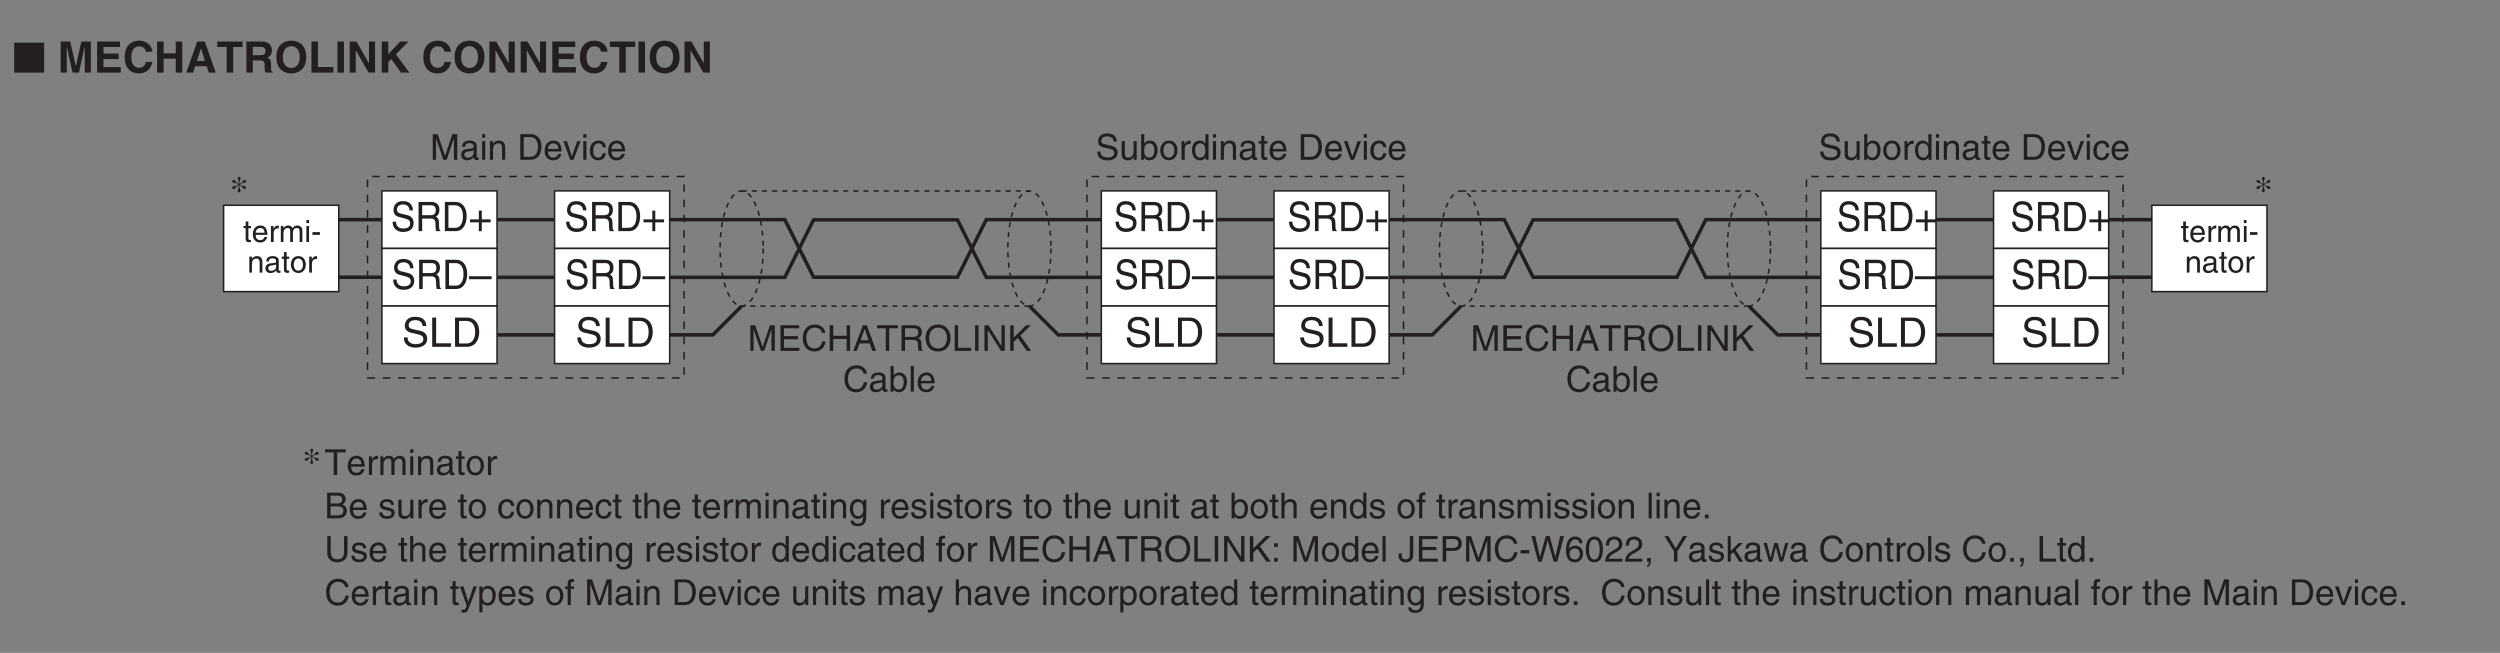 <?xml version="1.0" encoding="UTF-8"?>
<svg xmlns="http://www.w3.org/2000/svg" xmlns:xlink="http://www.w3.org/1999/xlink" width="487.56pt" height="127.33pt" viewBox="0 0 487.56 127.33" version="1.2">
<rect x="0" y="0" width="487.56" height="127.33" fill="#808080" stroke="none"/>
<defs>
<g>
<symbol overflow="visible" id="glyph0-0">
<path style="stroke:none;" d="M 0 0 L 4.234 0 L 4.234 -5.922 L 0 -5.922 Z M 2.109 -3.344 L 0.672 -5.5 L 3.547 -5.5 Z M 2.359 -2.953 L 3.797 -5.109 L 3.797 -0.797 Z M 0.672 -0.422 L 2.109 -2.578 L 3.547 -0.422 Z M 0.422 -5.109 L 1.859 -2.953 L 0.422 -0.797 Z M 0.422 -5.109 "/>
</symbol>
<symbol overflow="visible" id="glyph0-1">
<path style="stroke:none;" d="M 6.141 0 L 6.141 -5.844 L 0.297 -5.844 L 0.297 0 Z M 6.141 0 "/>
</symbol>
<symbol overflow="visible" id="glyph1-0">
<path style="stroke:none;" d="M 0 0 L 4.234 0 L 4.234 -5.922 L 0 -5.922 Z M 2.109 -3.344 L 0.672 -5.5 L 3.547 -5.5 Z M 2.359 -2.953 L 3.797 -5.109 L 3.797 -0.797 Z M 0.672 -0.422 L 2.109 -2.578 L 3.547 -0.422 Z M 0.422 -5.109 L 1.859 -2.953 L 0.422 -0.797 Z M 0.422 -5.109 "/>
</symbol>
<symbol overflow="visible" id="glyph1-1">
<path style="stroke:none;" d=""/>
</symbol>
<symbol overflow="visible" id="glyph1-2">
<path style="stroke:none;" d="M 6.469 -6.062 L 4.625 -6.062 L 3.547 -1.281 L 3.531 -1.281 L 2.438 -6.062 L 0.578 -6.062 L 0.578 0 L 1.766 0 L 1.766 -5.078 L 1.781 -5.078 L 2.891 0 L 4.141 0 L 5.266 -5.078 L 5.281 -5.078 L 5.281 0 L 6.469 0 Z M 6.469 -6.062 "/>
</symbol>
<symbol overflow="visible" id="glyph1-3">
<path style="stroke:none;" d="M 5.109 -6.062 L 0.641 -6.062 L 0.641 0 L 5.25 0 L 5.25 -1.078 L 1.891 -1.078 L 1.891 -2.641 L 4.844 -2.641 L 4.844 -3.719 L 1.891 -3.719 L 1.891 -5 L 5.109 -5 Z M 5.109 -6.062 "/>
</symbol>
<symbol overflow="visible" id="glyph1-4">
<path style="stroke:none;" d="M 5.781 -4.078 C 5.719 -4.984 4.984 -6.234 3.156 -6.234 C 1.594 -6.234 0.375 -5.141 0.375 -3.031 C 0.375 -0.938 1.531 0.156 3.141 0.156 C 4.672 0.156 5.531 -0.766 5.781 -2.078 L 4.516 -2.078 C 4.359 -1.328 3.875 -0.938 3.172 -0.938 C 2.094 -0.938 1.672 -1.922 1.672 -3.016 C 1.672 -4.719 2.562 -5.125 3.172 -5.125 C 4.219 -5.125 4.406 -4.453 4.516 -4.078 Z M 5.781 -4.078 "/>
</symbol>
<symbol overflow="visible" id="glyph1-5">
<path style="stroke:none;" d="M 4.234 -2.719 L 4.234 0 L 5.5 0 L 5.5 -6.062 L 4.234 -6.062 L 4.234 -3.766 L 1.875 -3.766 L 1.875 -6.062 L 0.594 -6.062 L 0.594 0 L 1.875 0 L 1.875 -2.719 Z M 4.234 -2.719 "/>
</symbol>
<symbol overflow="visible" id="glyph1-6">
<path style="stroke:none;" d="M 1.922 -1.25 L 4.172 -1.25 L 4.562 0 L 5.938 0 L 3.797 -6.062 L 2.328 -6.062 L 0.172 0 L 1.5 0 Z M 3.047 -4.703 L 3.062 -4.703 L 3.812 -2.297 L 2.266 -2.297 Z M 3.047 -4.703 "/>
</symbol>
<symbol overflow="visible" id="glyph1-7">
<path style="stroke:none;" d="M 3.219 -5 L 5.062 -5 L 5.062 -6.062 L 0.125 -6.062 L 0.125 -5 L 1.953 -5 L 1.953 0 L 3.219 0 Z M 3.219 -5 "/>
</symbol>
<symbol overflow="visible" id="glyph1-8">
<path style="stroke:none;" d="M 0.641 0 L 1.891 0 L 1.891 -2.375 L 3.188 -2.375 C 4.141 -2.375 4.188 -2.047 4.188 -1.219 C 4.188 -0.594 4.234 -0.281 4.312 0 L 5.719 0 L 5.719 -0.156 C 5.453 -0.266 5.453 -0.484 5.453 -1.375 C 5.453 -2.5 5.188 -2.688 4.688 -2.906 C 5.281 -3.109 5.625 -3.688 5.625 -4.359 C 5.625 -4.875 5.328 -6.062 3.703 -6.062 L 0.641 -6.062 Z M 1.891 -3.391 L 1.891 -5.016 L 3.469 -5.016 C 4.203 -5.016 4.359 -4.547 4.359 -4.234 C 4.359 -3.625 4.031 -3.391 3.375 -3.391 Z M 1.891 -3.391 "/>
</symbol>
<symbol overflow="visible" id="glyph1-9">
<path style="stroke:none;" d="M 0.375 -3.031 C 0.375 -0.188 2.484 0.156 3.281 0.156 C 4.094 0.156 6.203 -0.188 6.203 -3.031 C 6.203 -5.891 4.094 -6.234 3.281 -6.234 C 2.484 -6.234 0.375 -5.891 0.375 -3.031 Z M 1.641 -3.031 C 1.641 -4.734 2.609 -5.156 3.281 -5.156 C 3.969 -5.156 4.938 -4.734 4.938 -3.031 C 4.938 -1.328 3.969 -0.906 3.281 -0.906 C 2.609 -0.906 1.641 -1.328 1.641 -3.031 Z M 1.641 -3.031 "/>
</symbol>
<symbol overflow="visible" id="glyph1-10">
<path style="stroke:none;" d="M 1.906 -6.062 L 0.641 -6.062 L 0.641 0 L 4.922 0 L 4.922 -1.094 L 1.906 -1.094 Z M 1.906 -6.062 "/>
</symbol>
<symbol overflow="visible" id="glyph1-11">
<path style="stroke:none;" d="M 1.812 -6.062 L 0.547 -6.062 L 0.547 0 L 1.812 0 Z M 1.812 -6.062 "/>
</symbol>
<symbol overflow="visible" id="glyph1-12">
<path style="stroke:none;" d="M 4.344 -1.844 L 4.328 -1.844 L 1.922 -6.062 L 0.578 -6.062 L 0.578 0 L 1.766 0 L 1.766 -4.328 L 1.781 -4.328 L 4.266 0 L 5.531 0 L 5.531 -6.062 L 4.344 -6.062 Z M 4.344 -1.844 "/>
</symbol>
<symbol overflow="visible" id="glyph1-13">
<path style="stroke:none;" d="M 2 -2.047 L 2.594 -2.656 L 4.469 0 L 6.109 0 L 3.484 -3.578 L 5.953 -6.062 L 4.312 -6.062 L 2 -3.594 L 2 -6.062 L 0.734 -6.062 L 0.734 0 L 2 0 Z M 2 -2.047 "/>
</symbol>
<symbol overflow="visible" id="glyph2-0">
<path style="stroke:none;" d="M 0 0 L 3.578 0 L 3.578 -5.562 L 0 -5.562 Z M 1.781 -3.141 L 0.578 -5.172 L 3 -5.172 Z M 2 -2.781 L 3.219 -4.812 L 3.219 -0.75 Z M 0.578 -0.391 L 1.781 -2.422 L 3 -0.391 Z M 0.359 -4.812 L 1.578 -2.781 L 0.359 -0.75 Z M 0.359 -4.812 "/>
</symbol>
<symbol overflow="visible" id="glyph2-1">
<path style="stroke:none;" d="M 4.297 -4.047 C 4.266 -4.672 4.094 -5.859 2.297 -5.859 C 1.047 -5.859 0.516 -4.984 0.516 -4.094 C 0.516 -3.109 1.281 -2.844 1.625 -2.75 L 2.672 -2.484 C 3.516 -2.266 3.766 -2.062 3.766 -1.469 C 3.766 -0.656 2.922 -0.516 2.422 -0.516 C 1.766 -0.516 1 -0.812 1 -1.844 L 0.344 -1.844 C 0.344 -1.312 0.438 -0.828 0.875 -0.391 C 1.109 -0.172 1.469 0.156 2.422 0.156 C 3.312 0.156 4.438 -0.219 4.438 -1.578 C 4.438 -2.484 3.938 -2.922 3.266 -3.109 L 1.797 -3.469 C 1.5 -3.562 1.188 -3.719 1.188 -4.203 C 1.188 -5.062 1.938 -5.203 2.375 -5.203 C 2.953 -5.203 3.609 -4.922 3.641 -4.047 Z M 4.297 -4.047 "/>
</symbol>
<symbol overflow="visible" id="glyph2-2">
<path style="stroke:none;" d="M 1.328 -2.453 L 3 -2.453 C 3.828 -2.453 3.922 -1.906 3.922 -1.438 C 3.922 -1.219 3.938 -0.344 4.047 0 L 4.891 0 L 4.891 -0.125 C 4.688 -0.266 4.641 -0.375 4.641 -0.703 L 4.594 -1.734 C 4.562 -2.531 4.266 -2.672 3.984 -2.812 C 4.312 -3.016 4.688 -3.328 4.688 -4.172 C 4.688 -5.391 3.844 -5.703 3 -5.703 L 0.625 -5.703 L 0.625 0 L 1.328 0 Z M 1.328 -5.047 L 3.062 -5.047 C 3.406 -5.047 3.984 -4.984 3.984 -4.094 C 3.984 -3.25 3.438 -3.109 2.938 -3.109 L 1.328 -3.109 Z M 1.328 -5.047 "/>
</symbol>
<symbol overflow="visible" id="glyph2-3">
<path style="stroke:none;" d="M 0.578 0 L 2.641 0 C 4.328 0 4.828 -1.656 4.828 -2.938 C 4.828 -4.578 4 -5.703 2.656 -5.703 L 0.578 -5.703 Z M 1.281 -5.047 L 2.562 -5.047 C 3.516 -5.047 4.109 -4.328 4.109 -2.891 C 4.109 -1.453 3.516 -0.656 2.625 -0.656 L 1.281 -0.656 Z M 1.281 -5.047 "/>
</symbol>
<symbol overflow="visible" id="glyph3-0">
<path style="stroke:none;" d="M 0 0 L 3.984 0 L 3.984 -5.562 L 0 -5.562 Z M 1.984 -3.141 L 0.641 -5.172 L 3.344 -5.172 Z M 2.234 -2.781 L 3.578 -4.812 L 3.578 -0.75 Z M 0.641 -0.391 L 1.984 -2.422 L 3.344 -0.391 Z M 0.391 -4.812 L 1.75 -2.781 L 0.391 -0.75 Z M 0.391 -4.812 "/>
</symbol>
<symbol overflow="visible" id="glyph3-1">
<path style="stroke:none;" d="M 2.031 -2.297 L 0.312 -2.297 L 0.312 -1.719 L 2.031 -1.719 L 2.031 0 L 2.609 0 L 2.609 -1.719 L 4.328 -1.719 L 4.328 -2.297 L 2.609 -2.297 L 2.609 -4.016 L 2.031 -4.016 Z M 2.031 -2.297 "/>
</symbol>
<symbol overflow="visible" id="glyph3-2">
<path style="stroke:none;" d="M 4.422 -2.484 L 0 -2.484 L 0 -1.906 L 4.422 -1.906 Z M 4.422 -2.484 "/>
</symbol>
<symbol overflow="visible" id="glyph3-3">
<path style="stroke:none;" d="M 4.766 -4.047 C 4.734 -4.672 4.547 -5.859 2.547 -5.859 C 1.156 -5.859 0.578 -4.984 0.578 -4.094 C 0.578 -3.109 1.422 -2.844 1.797 -2.75 L 2.969 -2.484 C 3.906 -2.266 4.188 -2.062 4.188 -1.469 C 4.188 -0.656 3.25 -0.516 2.688 -0.516 C 1.953 -0.516 1.109 -0.812 1.109 -1.844 L 0.391 -1.844 C 0.391 -1.312 0.484 -0.828 0.969 -0.391 C 1.219 -0.172 1.641 0.156 2.703 0.156 C 3.672 0.156 4.938 -0.219 4.938 -1.578 C 4.938 -2.484 4.375 -2.922 3.641 -3.109 L 2 -3.469 C 1.672 -3.562 1.328 -3.719 1.328 -4.203 C 1.328 -5.062 2.141 -5.203 2.625 -5.203 C 3.281 -5.203 4.016 -4.922 4.047 -4.047 Z M 4.766 -4.047 "/>
</symbol>
<symbol overflow="visible" id="glyph3-4">
<path style="stroke:none;" d="M 1.375 -5.703 L 0.609 -5.703 L 0.609 0 L 4.266 0 L 4.266 -0.688 L 1.375 -0.688 Z M 1.375 -5.703 "/>
</symbol>
<symbol overflow="visible" id="glyph3-5">
<path style="stroke:none;" d="M 0.641 0 L 2.922 0 C 4.797 0 5.359 -1.656 5.359 -2.938 C 5.359 -4.578 4.453 -5.703 2.953 -5.703 L 0.641 -5.703 Z M 1.422 -5.047 L 2.859 -5.047 C 3.906 -5.047 4.562 -4.328 4.562 -2.891 C 4.562 -1.453 3.906 -0.656 2.906 -0.656 L 1.422 -0.656 Z M 1.422 -5.047 "/>
</symbol>
<symbol overflow="visible" id="glyph4-0">
<path style="stroke:none;" d="M 0 0 L 3.484 0 L 3.484 -4.875 L 0 -4.875 Z M 1.734 -2.75 L 0.562 -4.531 L 2.922 -4.531 Z M 1.953 -2.438 L 3.141 -4.219 L 3.141 -0.656 Z M 0.562 -0.344 L 1.734 -2.125 L 2.922 -0.344 Z M 0.344 -4.219 L 1.531 -2.438 L 0.344 -0.656 Z M 0.344 -4.219 "/>
</symbol>
<symbol overflow="visible" id="glyph4-1">
<path style="stroke:none;" d="M 5.297 0 L 5.297 -5 L 4.344 -5 L 2.922 -0.781 L 2.906 -0.781 L 1.484 -5 L 0.516 -5 L 0.516 0 L 1.156 0 L 1.156 -2.953 C 1.156 -3.094 1.156 -3.734 1.156 -4.188 L 2.578 0 L 3.234 0 L 4.641 -4.203 L 4.656 -4.203 C 4.656 -3.734 4.641 -3.094 4.641 -2.953 L 4.641 0 Z M 5.297 0 "/>
</symbol>
<symbol overflow="visible" id="glyph4-2">
<path style="stroke:none;" d="M 1 -2.531 C 1.031 -2.812 1.141 -3.234 1.828 -3.234 C 2.406 -3.234 2.688 -3.031 2.688 -2.641 C 2.688 -2.281 2.516 -2.234 2.375 -2.219 L 1.359 -2.094 C 0.344 -1.969 0.25 -1.25 0.25 -0.953 C 0.25 -0.328 0.719 0.109 1.391 0.109 C 2.109 0.109 2.469 -0.234 2.703 -0.484 C 2.734 -0.203 2.812 0.062 3.359 0.062 C 3.5 0.062 3.594 0.031 3.688 0 L 3.688 -0.453 C 3.625 -0.438 3.547 -0.422 3.484 -0.422 C 3.359 -0.422 3.297 -0.484 3.297 -0.641 L 3.297 -2.734 C 3.297 -3.672 2.234 -3.75 1.938 -3.75 C 1.031 -3.75 0.453 -3.406 0.438 -2.531 Z M 2.672 -1.266 C 2.672 -0.781 2.125 -0.406 1.547 -0.406 C 1.094 -0.406 0.891 -0.641 0.891 -1.031 C 0.891 -1.5 1.359 -1.594 1.672 -1.625 C 2.422 -1.734 2.578 -1.781 2.672 -1.859 Z M 2.672 -1.266 "/>
</symbol>
<symbol overflow="visible" id="glyph4-3">
<path style="stroke:none;" d="M 1.078 -3.641 L 0.469 -3.641 L 0.469 0 L 1.078 0 Z M 1.078 -4.312 L 1.078 -5 L 0.469 -5 L 0.469 -4.312 Z M 1.078 -4.312 "/>
</symbol>
<symbol overflow="visible" id="glyph4-4">
<path style="stroke:none;" d="M 3.422 -2.484 C 3.422 -3.516 2.703 -3.75 2.141 -3.75 C 1.516 -3.75 1.172 -3.328 1.047 -3.125 L 1.031 -3.125 L 1.031 -3.641 L 0.453 -3.641 L 0.453 0 L 1.062 0 L 1.062 -1.984 C 1.062 -2.969 1.672 -3.203 2.031 -3.203 C 2.625 -3.203 2.812 -2.875 2.812 -2.25 L 2.812 0 L 3.422 0 Z M 3.422 -2.484 "/>
</symbol>
<symbol overflow="visible" id="glyph4-5">
<path style="stroke:none;" d=""/>
</symbol>
<symbol overflow="visible" id="glyph4-6">
<path style="stroke:none;" d="M 0.562 0 L 2.562 0 C 4.203 0 4.703 -1.453 4.703 -2.578 C 4.703 -4.016 3.891 -5 2.594 -5 L 0.562 -5 Z M 1.234 -4.422 L 2.5 -4.422 C 3.422 -4.422 4 -3.797 4 -2.531 C 4 -1.266 3.422 -0.578 2.547 -0.578 L 1.234 -0.578 Z M 1.234 -4.422 "/>
</symbol>
<symbol overflow="visible" id="glyph4-7">
<path style="stroke:none;" d="M 2.938 -1.141 C 2.906 -0.875 2.578 -0.422 2 -0.422 C 1.297 -0.422 0.938 -0.859 0.938 -1.625 L 3.594 -1.625 C 3.594 -2.906 3.078 -3.75 2.031 -3.75 C 0.828 -3.75 0.281 -2.844 0.281 -1.719 C 0.281 -0.672 0.891 0.109 1.906 0.109 C 2.5 0.109 2.734 -0.031 2.906 -0.141 C 3.359 -0.453 3.531 -0.969 3.547 -1.141 Z M 0.938 -2.109 C 0.938 -2.672 1.375 -3.203 1.938 -3.203 C 2.688 -3.203 2.922 -2.672 2.969 -2.109 Z M 0.938 -2.109 "/>
</symbol>
<symbol overflow="visible" id="glyph4-8">
<path style="stroke:none;" d="M 1.734 -0.672 L 1.719 -0.672 L 0.766 -3.641 L 0.062 -3.641 L 1.391 0 L 2.047 0 L 3.422 -3.641 L 2.766 -3.641 Z M 1.734 -0.672 "/>
</symbol>
<symbol overflow="visible" id="glyph4-9">
<path style="stroke:none;" d="M 3.328 -2.422 C 3.281 -3.047 2.906 -3.75 1.953 -3.75 C 0.75 -3.75 0.203 -2.844 0.203 -1.719 C 0.203 -0.672 0.812 0.109 1.844 0.109 C 2.906 0.109 3.266 -0.703 3.328 -1.297 L 2.734 -1.297 C 2.625 -0.734 2.266 -0.422 1.859 -0.422 C 1.016 -0.422 0.859 -1.203 0.859 -1.828 C 0.859 -2.469 1.109 -3.203 1.875 -3.203 C 2.391 -3.203 2.656 -2.906 2.734 -2.422 Z M 3.328 -2.422 "/>
</symbol>
<symbol overflow="visible" id="glyph4-10">
<path style="stroke:none;" d="M 0.094 -4.406 L 1.797 -4.406 L 1.797 0 L 2.469 0 L 2.469 -4.406 L 4.156 -4.406 L 4.156 -5 L 0.094 -5 Z M 0.094 -4.406 "/>
</symbol>
<symbol overflow="visible" id="glyph4-11">
<path style="stroke:none;" d="M 1.156 -2.125 C 1.156 -2.641 1.516 -3.094 2.078 -3.094 L 2.312 -3.094 L 2.312 -3.734 C 2.266 -3.75 2.234 -3.75 2.156 -3.75 C 1.688 -3.75 1.375 -3.469 1.125 -3.031 L 1.109 -3.031 L 1.109 -3.641 L 0.531 -3.641 L 0.531 0 L 1.156 0 Z M 1.156 -2.125 "/>
</symbol>
<symbol overflow="visible" id="glyph4-12">
<path style="stroke:none;" d="M 0.453 0 L 1.062 0 L 1.062 -1.984 C 1.062 -2.969 1.672 -3.203 2.031 -3.203 C 2.484 -3.203 2.594 -2.828 2.594 -2.516 L 2.594 0 L 3.219 0 L 3.219 -2.219 C 3.219 -2.703 3.547 -3.203 4.062 -3.203 C 4.594 -3.203 4.75 -2.859 4.75 -2.359 L 4.75 0 L 5.359 0 L 5.359 -2.516 C 5.359 -3.547 4.625 -3.75 4.234 -3.75 C 3.672 -3.75 3.422 -3.5 3.109 -3.156 C 3.016 -3.359 2.797 -3.75 2.141 -3.75 C 1.484 -3.75 1.172 -3.328 1.047 -3.125 L 1.031 -3.125 L 1.031 -3.641 L 0.453 -3.641 Z M 0.453 0 "/>
</symbol>
<symbol overflow="visible" id="glyph4-13">
<path style="stroke:none;" d="M 1.797 -3.141 L 1.797 -3.641 L 1.203 -3.641 L 1.203 -4.656 L 0.594 -4.656 L 0.594 -3.641 L 0.094 -3.641 L 0.094 -3.141 L 0.594 -3.141 L 0.594 -0.734 C 0.594 -0.297 0.719 0.047 1.328 0.047 C 1.391 0.047 1.562 0.016 1.797 0 L 1.797 -0.484 L 1.578 -0.484 C 1.453 -0.484 1.203 -0.484 1.203 -0.766 L 1.203 -3.141 Z M 1.797 -3.141 "/>
</symbol>
<symbol overflow="visible" id="glyph4-14">
<path style="stroke:none;" d="M 0.25 -1.828 C 0.25 -0.891 0.781 0.094 1.938 0.094 C 3.094 0.094 3.625 -0.891 3.625 -1.828 C 3.625 -2.766 3.094 -3.75 1.938 -3.75 C 0.781 -3.75 0.25 -2.766 0.25 -1.828 Z M 0.875 -1.828 C 0.875 -2.312 1.062 -3.219 1.938 -3.219 C 2.812 -3.219 3 -2.312 3 -1.828 C 3 -1.344 2.812 -0.438 1.938 -0.438 C 1.062 -0.438 0.875 -1.344 0.875 -1.828 Z M 0.875 -1.828 "/>
</symbol>
<symbol overflow="visible" id="glyph4-15">
<path style="stroke:none;" d="M 1.188 -4.422 L 2.422 -4.422 C 3.172 -4.422 3.453 -4.156 3.453 -3.688 C 3.453 -3.078 3.062 -2.891 2.406 -2.891 L 1.188 -2.891 Z M 0.516 0 L 2.672 0 C 3.781 0 4.375 -0.672 4.375 -1.484 C 4.375 -2.328 3.797 -2.562 3.469 -2.703 C 4.016 -2.953 4.125 -3.422 4.125 -3.75 C 4.125 -4.422 3.656 -5 2.719 -5 L 0.516 -5 Z M 1.188 -2.328 L 2.516 -2.328 C 3.078 -2.328 3.688 -2.188 3.688 -1.484 C 3.688 -0.938 3.344 -0.578 2.641 -0.578 L 1.188 -0.578 Z M 1.188 -2.328 "/>
</symbol>
<symbol overflow="visible" id="glyph4-16">
<path style="stroke:none;" d="M 3.109 -2.609 C 3.109 -2.781 3.031 -3.75 1.719 -3.75 C 1 -3.75 0.344 -3.391 0.344 -2.578 C 0.344 -2.078 0.672 -1.828 1.188 -1.703 L 1.891 -1.531 C 2.422 -1.391 2.625 -1.297 2.625 -1 C 2.625 -0.594 2.219 -0.422 1.781 -0.422 C 0.922 -0.422 0.844 -0.891 0.812 -1.172 L 0.219 -1.172 C 0.25 -0.734 0.344 0.109 1.797 0.109 C 2.609 0.109 3.234 -0.344 3.234 -1.094 C 3.234 -1.594 2.969 -1.875 2.203 -2.062 L 1.594 -2.219 C 1.125 -2.328 0.938 -2.406 0.938 -2.703 C 0.938 -3.156 1.469 -3.219 1.656 -3.219 C 2.438 -3.219 2.516 -2.844 2.516 -2.609 Z M 3.109 -2.609 "/>
</symbol>
<symbol overflow="visible" id="glyph4-17">
<path style="stroke:none;" d="M 3.406 0 L 3.406 -3.641 L 2.797 -3.641 L 2.797 -1.641 C 2.797 -1.109 2.562 -0.422 1.797 -0.422 C 1.391 -0.422 1.094 -0.625 1.094 -1.219 L 1.094 -3.641 L 0.469 -3.641 L 0.469 -1.031 C 0.469 -0.156 1.125 0.109 1.656 0.109 C 2.25 0.109 2.562 -0.125 2.812 -0.547 L 2.828 -0.531 L 2.828 0 Z M 3.406 0 "/>
</symbol>
<symbol overflow="visible" id="glyph4-18">
<path style="stroke:none;" d="M 3.422 -2.484 C 3.422 -3.516 2.703 -3.75 2.141 -3.75 C 1.562 -3.75 1.25 -3.391 1.078 -3.156 L 1.062 -3.156 L 1.062 -5 L 0.453 -5 L 0.453 0 L 1.062 0 L 1.062 -1.984 C 1.062 -2.906 1.578 -3.203 2.078 -3.203 C 2.672 -3.203 2.812 -2.875 2.812 -2.391 L 2.812 0 L 3.422 0 Z M 3.422 -2.484 "/>
</symbol>
<symbol overflow="visible" id="glyph4-19">
<path style="stroke:none;" d="M 0.906 -1.828 C 0.906 -2.297 0.969 -3.203 1.906 -3.203 C 2.797 -3.203 2.891 -2.25 2.891 -1.656 C 2.891 -0.688 2.281 -0.422 1.891 -0.422 C 1.219 -0.422 0.906 -1.031 0.906 -1.828 Z M 3.484 -3.641 L 2.906 -3.641 L 2.906 -3.125 L 2.891 -3.125 C 2.734 -3.344 2.453 -3.75 1.797 -3.75 C 0.828 -3.75 0.281 -2.953 0.281 -1.938 C 0.281 -1.062 0.641 0.109 1.875 0.109 C 2.375 0.109 2.688 -0.125 2.844 -0.391 L 2.844 -0.406 L 2.859 -0.406 L 2.859 -0.266 C 2.859 0.172 2.891 1.031 1.828 1.031 C 1.672 1.031 1.109 1.031 1 0.453 L 0.391 0.453 C 0.516 1.422 1.359 1.531 1.781 1.531 C 3.469 1.531 3.484 0.219 3.484 -0.297 Z M 3.484 -3.641 "/>
</symbol>
<symbol overflow="visible" id="glyph4-20">
<path style="stroke:none;" d="M 0.984 0 L 0.984 -0.453 L 1 -0.453 C 1.125 -0.25 1.375 0.109 2 0.109 C 3.234 0.109 3.609 -1.062 3.609 -1.938 C 3.609 -2.953 3.047 -3.75 2.078 -3.75 C 1.656 -3.75 1.297 -3.562 1.031 -3.188 L 1.016 -3.188 L 1.016 -5 L 0.406 -5 L 0.406 0 Z M 2.969 -1.828 C 2.969 -1.031 2.656 -0.422 1.984 -0.422 C 1.594 -0.422 0.984 -0.688 0.984 -1.656 C 0.984 -2.25 1.094 -3.203 1.969 -3.203 C 2.922 -3.203 2.969 -2.297 2.969 -1.828 Z M 2.969 -1.828 "/>
</symbol>
<symbol overflow="visible" id="glyph4-21">
<path style="stroke:none;" d="M 3.484 -5 L 2.859 -5 L 2.859 -3.172 L 2.844 -3.125 C 2.703 -3.344 2.422 -3.75 1.766 -3.75 C 0.797 -3.75 0.25 -2.953 0.25 -1.938 C 0.25 -1.062 0.609 0.109 1.844 0.109 C 2.203 0.109 2.625 0 2.891 -0.5 L 2.906 -0.5 L 2.906 0 L 3.484 0 Z M 0.875 -1.828 C 0.875 -2.297 0.922 -3.203 1.875 -3.203 C 2.766 -3.203 2.859 -2.25 2.859 -1.656 C 2.859 -0.688 2.25 -0.422 1.859 -0.422 C 1.188 -0.422 0.875 -1.031 0.875 -1.828 Z M 0.875 -1.828 "/>
</symbol>
<symbol overflow="visible" id="glyph4-22">
<path style="stroke:none;" d="M 1.828 -3.141 L 1.828 -3.641 L 1.219 -3.641 L 1.219 -4.094 C 1.219 -4.391 1.312 -4.516 1.578 -4.516 C 1.656 -4.516 1.75 -4.516 1.828 -4.516 L 1.828 -5.062 C 1.734 -5.062 1.641 -5.078 1.547 -5.078 C 0.953 -5.078 0.594 -4.828 0.594 -4.266 L 0.594 -3.641 L 0.094 -3.641 L 0.094 -3.141 L 0.594 -3.141 L 0.594 0 L 1.219 0 L 1.219 -3.141 Z M 1.828 -3.141 "/>
</symbol>
<symbol overflow="visible" id="glyph4-23">
<path style="stroke:none;" d="M 1.078 -5 L 0.469 -5 L 0.469 0 L 1.078 0 Z M 1.078 -5 "/>
</symbol>
<symbol overflow="visible" id="glyph4-24">
<path style="stroke:none;" d="M 1.328 -0.734 L 0.609 -0.734 L 0.609 0 L 1.328 0 Z M 1.328 -0.734 "/>
</symbol>
<symbol overflow="visible" id="glyph4-25">
<path style="stroke:none;" d="M 3.812 -5 L 3.812 -1.844 C 3.812 -0.75 3.109 -0.469 2.5 -0.469 C 1.891 -0.469 1.219 -0.766 1.219 -1.859 L 1.219 -5 L 0.547 -5 L 0.547 -1.672 C 0.547 -0.734 1.125 0.125 2.469 0.125 C 3.844 0.125 4.484 -0.734 4.484 -1.75 L 4.484 -5 Z M 3.812 -5 "/>
</symbol>
<symbol overflow="visible" id="glyph4-26">
<path style="stroke:none;" d="M 4.297 -0.594 L 1.281 -0.594 L 1.281 -2.266 L 4.016 -2.266 L 4.016 -2.875 L 1.281 -2.875 L 1.281 -4.406 L 4.25 -4.406 L 4.25 -5 L 0.594 -5 L 0.594 0 L 4.297 0 Z M 4.297 -0.594 "/>
</symbol>
<symbol overflow="visible" id="glyph4-27">
<path style="stroke:none;" d="M 4.703 -3.5 C 4.594 -4.328 3.938 -5.141 2.641 -5.141 C 1.188 -5.141 0.312 -4.062 0.312 -2.531 C 0.312 -0.609 1.422 0.125 2.562 0.125 C 2.938 0.125 4.469 0.047 4.75 -1.844 L 4.094 -1.844 C 3.859 -0.672 3.094 -0.469 2.656 -0.469 C 1.422 -0.469 1 -1.375 1 -2.547 C 1 -3.875 1.734 -4.531 2.641 -4.531 C 3.125 -4.531 3.859 -4.375 4.047 -3.5 Z M 4.703 -3.5 "/>
</symbol>
<symbol overflow="visible" id="glyph4-28">
<path style="stroke:none;" d="M 3.828 -2.938 L 1.219 -2.938 L 1.219 -5 L 0.531 -5 L 0.531 0 L 1.219 0 L 1.219 -2.328 L 3.828 -2.328 L 3.828 0 L 4.5 0 L 4.5 -5 L 3.828 -5 Z M 3.828 -2.938 "/>
</symbol>
<symbol overflow="visible" id="glyph4-29">
<path style="stroke:none;" d="M 3.328 -1.453 L 3.812 0 L 4.562 0 L 2.75 -5 L 1.984 -5 L 0.094 0 L 0.797 0 L 1.312 -1.453 Z M 1.531 -2.062 L 2.328 -4.266 L 2.344 -4.266 L 3.078 -2.062 Z M 1.531 -2.062 "/>
</symbol>
<symbol overflow="visible" id="glyph4-30">
<path style="stroke:none;" d="M 1.297 -2.141 L 2.922 -2.141 C 3.734 -2.141 3.812 -1.672 3.812 -1.25 C 3.812 -1.062 3.844 -0.312 3.938 0 L 4.766 0 L 4.766 -0.109 C 4.562 -0.234 4.516 -0.328 4.516 -0.609 L 4.469 -1.516 C 4.453 -2.219 4.156 -2.344 3.875 -2.453 C 4.188 -2.641 4.578 -2.922 4.578 -3.656 C 4.578 -4.719 3.75 -5 2.922 -5 L 0.609 -5 L 0.609 0 L 1.297 0 Z M 1.297 -4.422 L 2.969 -4.422 C 3.312 -4.422 3.875 -4.359 3.875 -3.594 C 3.875 -2.844 3.359 -2.719 2.859 -2.719 L 1.297 -2.719 Z M 1.297 -4.422 "/>
</symbol>
<symbol overflow="visible" id="glyph4-31">
<path style="stroke:none;" d="M 4.453 -2.5 C 4.453 -1.328 3.797 -0.469 2.703 -0.469 C 1.625 -0.469 0.969 -1.328 0.969 -2.5 C 0.969 -3.672 1.625 -4.531 2.703 -4.531 C 3.797 -4.531 4.453 -3.672 4.453 -2.5 Z M 5.156 -2.5 C 5.156 -3.578 4.578 -5.141 2.703 -5.141 C 0.844 -5.141 0.266 -3.578 0.266 -2.5 C 0.266 -1.422 0.844 0.125 2.703 0.125 C 4.578 0.125 5.156 -1.422 5.156 -2.5 Z M 5.156 -2.5 "/>
</symbol>
<symbol overflow="visible" id="glyph4-32">
<path style="stroke:none;" d="M 1.203 -5 L 0.531 -5 L 0.531 0 L 3.75 0 L 3.75 -0.594 L 1.203 -0.594 Z M 1.203 -5 "/>
</symbol>
<symbol overflow="visible" id="glyph4-33">
<path style="stroke:none;" d="M 1.312 -5 L 0.641 -5 L 0.641 0 L 1.312 0 Z M 1.312 -5 "/>
</symbol>
<symbol overflow="visible" id="glyph4-34">
<path style="stroke:none;" d="M 3.844 -0.969 L 3.828 -0.969 L 1.328 -5 L 0.531 -5 L 0.531 0 L 1.188 0 L 1.188 -4.047 L 1.203 -4.047 L 3.75 0 L 4.5 0 L 4.5 -5 L 3.844 -5 Z M 3.844 -0.969 "/>
</symbol>
<symbol overflow="visible" id="glyph4-35">
<path style="stroke:none;" d="M 1.203 -1.75 L 2 -2.516 L 3.75 0 L 4.625 0 L 2.484 -2.984 L 4.562 -5 L 3.625 -5 L 1.203 -2.578 L 1.203 -5 L 0.531 -5 L 0.531 0 L 1.203 0 Z M 1.203 -1.75 "/>
</symbol>
<symbol overflow="visible" id="glyph4-36">
<path style="stroke:none;" d="M 1.328 -0.734 L 0.609 -0.734 L 0.609 0 L 1.328 0 Z M 1.328 -3.594 L 0.609 -3.594 L 0.609 -2.859 L 1.328 -2.859 Z M 1.328 -3.594 "/>
</symbol>
<symbol overflow="visible" id="glyph4-37">
<path style="stroke:none;" d="M 0.125 -1.609 L 0.125 -1.109 C 0.125 -0.641 0.375 0.125 1.547 0.125 C 2.219 0.125 2.984 -0.188 2.984 -1.359 L 2.984 -5 L 2.312 -5 L 2.312 -1.312 C 2.312 -0.828 2.125 -0.453 1.5 -0.453 C 1.031 -0.453 0.75 -0.656 0.75 -1.266 L 0.75 -1.609 Z M 0.125 -1.609 "/>
</symbol>
<symbol overflow="visible" id="glyph4-38">
<path style="stroke:none;" d="M 1.281 -4.422 L 2.641 -4.422 C 3.203 -4.422 3.641 -4.219 3.641 -3.594 C 3.641 -2.906 3.219 -2.688 2.625 -2.688 L 1.281 -2.688 Z M 1.281 -2.109 L 2.844 -2.109 C 3.938 -2.109 4.328 -2.906 4.328 -3.594 C 4.328 -4.406 3.781 -5 2.844 -5 L 0.594 -5 L 0.594 0 L 1.281 0 Z M 1.281 -2.109 "/>
</symbol>
<symbol overflow="visible" id="glyph4-39">
<path style="stroke:none;" d="M 2.016 -2.25 L 0.312 -2.25 L 0.312 -1.609 L 2.016 -1.609 Z M 2.016 -2.25 "/>
</symbol>
<symbol overflow="visible" id="glyph4-40">
<path style="stroke:none;" d="M 3.281 -4.141 L 3.297 -4.141 L 4.438 0 L 5.156 0 L 6.469 -5 L 5.719 -5 L 4.781 -0.938 L 3.656 -5 L 2.906 -5 L 1.797 -0.938 L 1.781 -0.938 L 0.844 -5 L 0.109 -5 L 1.422 0 L 2.125 0 Z M 3.281 -4.141 "/>
</symbol>
<symbol overflow="visible" id="glyph4-41">
<path style="stroke:none;" d="M 3.5 -3.594 C 3.438 -4.594 2.641 -4.906 2.078 -4.906 C 0.609 -4.906 0.266 -3.359 0.266 -2.281 C 0.266 -1.641 0.344 -1.031 0.641 -0.578 C 0.984 -0.031 1.531 0.125 1.906 0.125 C 2.594 0.125 2.891 -0.062 3.141 -0.344 C 3.484 -0.703 3.609 -1.062 3.609 -1.562 C 3.609 -2.734 2.672 -3.125 2.078 -3.125 C 1.406 -3.125 1.062 -2.781 0.906 -2.516 L 0.906 -2.531 C 0.906 -3.047 1.094 -4.344 2.062 -4.344 C 2.594 -4.344 2.828 -4.031 2.906 -3.594 Z M 0.984 -1.5 C 0.984 -2.078 1.312 -2.578 1.984 -2.578 C 2.75 -2.578 2.969 -1.969 2.969 -1.547 C 2.969 -0.875 2.594 -0.422 2.016 -0.422 C 1.297 -0.422 0.984 -0.984 0.984 -1.5 Z M 0.984 -1.5 "/>
</symbol>
<symbol overflow="visible" id="glyph4-42">
<path style="stroke:none;" d="M 2.969 -2.391 C 2.969 -1.156 2.641 -0.422 1.938 -0.422 C 1.234 -0.422 0.906 -1.156 0.906 -2.391 C 0.906 -3.609 1.234 -4.344 1.938 -4.344 C 2.641 -4.344 2.969 -3.609 2.969 -2.391 Z M 3.609 -2.391 C 3.609 -3.406 3.344 -4.906 1.938 -4.906 C 0.531 -4.906 0.266 -3.406 0.266 -2.391 C 0.266 -1.359 0.531 0.125 1.938 0.125 C 3.344 0.125 3.609 -1.359 3.609 -2.391 Z M 3.609 -2.391 "/>
</symbol>
<symbol overflow="visible" id="glyph4-43">
<path style="stroke:none;" d="M 0.922 -3.141 C 0.938 -3.484 0.984 -4.344 1.906 -4.344 C 2.625 -4.344 2.875 -3.859 2.875 -3.469 C 2.875 -2.828 2.5 -2.625 1.984 -2.328 L 1.328 -1.938 C 0.672 -1.562 0.219 -1.016 0.188 0 L 3.531 0 L 3.531 -0.578 L 0.875 -0.578 C 0.906 -0.766 1.047 -1.156 1.719 -1.516 L 2.219 -1.797 C 2.953 -2.188 3.531 -2.562 3.531 -3.438 C 3.531 -4.344 2.844 -4.906 2 -4.906 C 1.469 -4.906 0.312 -4.734 0.312 -3.141 Z M 0.922 -3.141 "/>
</symbol>
<symbol overflow="visible" id="glyph4-44">
<path style="stroke:none;" d="M 0.609 0 L 0.969 0 C 0.969 0.328 0.906 0.672 0.609 0.703 L 0.609 1.031 C 0.75 1 1.328 0.891 1.328 -0.062 L 1.328 -0.734 L 0.609 -0.734 Z M 0.609 0 "/>
</symbol>
<symbol overflow="visible" id="glyph4-45">
<path style="stroke:none;" d="M 2.656 -2.016 L 4.547 -5 L 3.75 -5 L 2.328 -2.594 L 0.891 -5 L 0.094 -5 L 1.984 -2.016 L 1.984 0 L 2.656 0 Z M 2.656 -2.016 "/>
</symbol>
<symbol overflow="visible" id="glyph4-46">
<path style="stroke:none;" d="M 2.016 -2.281 L 3.406 -3.641 L 2.625 -3.641 L 1.062 -2.109 L 1.062 -5 L 0.469 -5 L 0.469 0 L 1.062 0 L 1.062 -1.375 L 1.562 -1.844 L 2.703 0 L 3.484 0 Z M 2.016 -2.281 "/>
</symbol>
<symbol overflow="visible" id="glyph4-47">
<path style="stroke:none;" d="M 2.5 -2.828 L 2.516 -2.828 L 3.25 0 L 3.875 0 L 4.938 -3.641 L 4.328 -3.641 L 3.594 -0.781 L 3.578 -0.781 L 2.859 -3.641 L 2.188 -3.641 L 1.484 -0.781 L 1.469 -0.781 L 0.766 -3.641 L 0.094 -3.641 L 1.156 0 L 1.781 0 Z M 2.5 -2.828 "/>
</symbol>
<symbol overflow="visible" id="glyph4-48">
<path style="stroke:none;" d="M 1.75 -0.672 L 1.734 -0.672 L 0.781 -3.641 L 0.078 -3.641 L 1.422 0.094 C 1.141 0.844 1.094 0.938 0.781 0.938 C 0.609 0.938 0.484 0.906 0.406 0.875 L 0.406 1.438 C 0.516 1.469 0.578 1.484 0.672 1.484 C 1.453 1.484 1.516 1.406 2.094 -0.062 C 2.562 -1.266 2.984 -2.453 3.406 -3.641 L 2.734 -3.641 Z M 1.75 -0.672 "/>
</symbol>
<symbol overflow="visible" id="glyph4-49">
<path style="stroke:none;" d="M 0.984 -1.656 C 0.984 -2.25 1.094 -3.203 1.969 -3.203 C 2.922 -3.203 2.969 -2.297 2.969 -1.828 C 2.969 -1.031 2.656 -0.422 1.984 -0.422 C 1.594 -0.422 0.984 -0.688 0.984 -1.656 Z M 0.406 1.438 L 1.016 1.438 L 1.016 -0.391 L 1.031 -0.391 C 1.188 -0.125 1.516 0.109 2 0.109 C 3.234 0.109 3.609 -1.062 3.609 -1.938 C 3.609 -2.953 3.047 -3.75 2.078 -3.75 C 1.422 -3.75 1.141 -3.344 1 -3.125 L 0.984 -3.125 L 0.984 -3.641 L 0.406 -3.641 Z M 0.406 1.438 "/>
</symbol>
<symbol overflow="visible" id="glyph4-50">
<path style="stroke:none;" d="M 4.188 -3.547 C 4.156 -4.094 3.984 -5.141 2.234 -5.141 C 1.016 -5.141 0.516 -4.375 0.516 -3.594 C 0.516 -2.719 1.25 -2.484 1.578 -2.406 L 2.594 -2.172 C 3.422 -1.984 3.672 -1.812 3.672 -1.297 C 3.672 -0.578 2.844 -0.453 2.359 -0.453 C 1.719 -0.453 0.969 -0.703 0.969 -1.609 L 0.344 -1.609 C 0.344 -1.156 0.422 -0.734 0.844 -0.344 C 1.078 -0.141 1.438 0.125 2.359 0.125 C 3.219 0.125 4.328 -0.188 4.328 -1.375 C 4.328 -2.172 3.828 -2.562 3.188 -2.719 L 1.75 -3.047 C 1.469 -3.109 1.156 -3.25 1.156 -3.672 C 1.156 -4.438 1.875 -4.562 2.312 -4.562 C 2.875 -4.562 3.516 -4.312 3.547 -3.547 Z M 4.188 -3.547 "/>
</symbol>
<symbol overflow="visible" id="glyph5-0">
<path style="stroke:none;" d="M 0 0 L 2.984 0 L 2.984 -4.172 L 0 -4.172 Z M 1.5 -2.359 L 0.484 -3.875 L 2.5 -3.875 Z M 1.672 -2.094 L 2.688 -3.609 L 2.688 -0.562 Z M 0.484 -0.297 L 1.5 -1.828 L 2.5 -0.297 Z M 0.297 -3.609 L 1.312 -2.094 L 0.297 -0.562 Z M 0.297 -3.609 "/>
</symbol>
<symbol overflow="visible" id="glyph5-1">
<path style="stroke:none;" d="M 1.531 -2.688 L 1.531 -3.125 L 1.031 -3.125 L 1.031 -4 L 0.5 -4 L 0.5 -3.125 L 0.078 -3.125 L 0.078 -2.688 L 0.5 -2.688 L 0.5 -0.625 C 0.5 -0.25 0.625 0.047 1.141 0.047 C 1.188 0.047 1.344 0.016 1.531 0 L 1.531 -0.406 L 1.344 -0.406 C 1.234 -0.406 1.031 -0.406 1.031 -0.656 L 1.031 -2.688 Z M 1.531 -2.688 "/>
</symbol>
<symbol overflow="visible" id="glyph5-2">
<path style="stroke:none;" d="M 2.516 -0.984 C 2.5 -0.75 2.203 -0.359 1.703 -0.359 C 1.109 -0.359 0.797 -0.734 0.797 -1.391 L 3.078 -1.391 C 3.078 -2.5 2.641 -3.219 1.734 -3.219 C 0.703 -3.219 0.234 -2.438 0.234 -1.469 C 0.234 -0.578 0.766 0.094 1.641 0.094 C 2.141 0.094 2.344 -0.031 2.484 -0.125 C 2.875 -0.391 3.016 -0.828 3.031 -0.984 Z M 0.797 -1.812 C 0.797 -2.297 1.188 -2.734 1.672 -2.734 C 2.297 -2.734 2.5 -2.297 2.531 -1.812 Z M 0.797 -1.812 "/>
</symbol>
<symbol overflow="visible" id="glyph5-3">
<path style="stroke:none;" d="M 0.984 -1.812 C 0.984 -2.266 1.297 -2.656 1.781 -2.656 L 1.984 -2.656 L 1.984 -3.188 C 1.938 -3.203 1.906 -3.219 1.844 -3.219 C 1.453 -3.219 1.172 -2.969 0.969 -2.609 L 0.953 -2.609 L 0.953 -3.125 L 0.453 -3.125 L 0.453 0 L 0.984 0 Z M 0.984 -1.812 "/>
</symbol>
<symbol overflow="visible" id="glyph5-4">
<path style="stroke:none;" d="M 0.391 0 L 0.906 0 L 0.906 -1.703 C 0.906 -2.547 1.438 -2.734 1.734 -2.734 C 2.125 -2.734 2.219 -2.422 2.219 -2.156 L 2.219 0 L 2.75 0 L 2.75 -1.906 C 2.75 -2.328 3.047 -2.734 3.484 -2.734 C 3.938 -2.734 4.062 -2.453 4.062 -2.016 L 4.062 0 L 4.594 0 L 4.594 -2.156 C 4.594 -3.031 3.953 -3.219 3.625 -3.219 C 3.141 -3.219 2.938 -3 2.672 -2.703 C 2.578 -2.875 2.406 -3.219 1.844 -3.219 C 1.281 -3.219 1.016 -2.844 0.891 -2.688 L 0.891 -3.125 L 0.391 -3.125 Z M 0.391 0 "/>
</symbol>
<symbol overflow="visible" id="glyph5-5">
<path style="stroke:none;" d="M 0.922 -3.125 L 0.406 -3.125 L 0.406 0 L 0.922 0 Z M 0.922 -3.688 L 0.922 -4.281 L 0.406 -4.281 L 0.406 -3.688 Z M 0.922 -3.688 "/>
</symbol>
<symbol overflow="visible" id="glyph5-6">
<path style="stroke:none;" d="M 1.719 -1.922 L 0.266 -1.922 L 0.266 -1.391 L 1.719 -1.391 Z M 1.719 -1.922 "/>
</symbol>
<symbol overflow="visible" id="glyph5-7">
<path style="stroke:none;" d="M 2.938 -2.125 C 2.938 -3.016 2.328 -3.219 1.844 -3.219 C 1.297 -3.219 1.016 -2.844 0.891 -2.688 L 0.891 -3.125 L 0.391 -3.125 L 0.391 0 L 0.906 0 L 0.906 -1.703 C 0.906 -2.547 1.438 -2.734 1.734 -2.734 C 2.25 -2.734 2.406 -2.469 2.406 -1.922 L 2.406 0 L 2.938 0 Z M 2.938 -2.125 "/>
</symbol>
<symbol overflow="visible" id="glyph5-8">
<path style="stroke:none;" d="M 0.859 -2.172 C 0.891 -2.406 0.969 -2.781 1.562 -2.781 C 2.062 -2.781 2.297 -2.594 2.297 -2.266 C 2.297 -1.953 2.156 -1.906 2.031 -1.891 L 1.156 -1.797 C 0.297 -1.688 0.219 -1.078 0.219 -0.812 C 0.219 -0.281 0.625 0.094 1.188 0.094 C 1.797 0.094 2.125 -0.203 2.328 -0.422 C 2.344 -0.172 2.406 0.062 2.875 0.062 C 3 0.062 3.078 0.031 3.156 0 L 3.156 -0.375 C 3.109 -0.375 3.031 -0.359 2.984 -0.359 C 2.891 -0.359 2.812 -0.406 2.812 -0.547 L 2.812 -2.344 C 2.812 -3.141 1.906 -3.219 1.656 -3.219 C 0.891 -3.219 0.391 -2.922 0.375 -2.172 Z M 2.297 -1.078 C 2.297 -0.656 1.812 -0.344 1.328 -0.344 C 0.938 -0.344 0.766 -0.547 0.766 -0.891 C 0.766 -1.281 1.172 -1.359 1.422 -1.391 C 2.078 -1.484 2.203 -1.531 2.297 -1.594 Z M 2.297 -1.078 "/>
</symbol>
<symbol overflow="visible" id="glyph5-9">
<path style="stroke:none;" d="M 0.203 -1.562 C 0.203 -0.766 0.656 0.078 1.656 0.078 C 2.656 0.078 3.109 -0.766 3.109 -1.562 C 3.109 -2.375 2.656 -3.219 1.656 -3.219 C 0.656 -3.219 0.203 -2.375 0.203 -1.562 Z M 0.75 -1.562 C 0.75 -1.984 0.906 -2.75 1.656 -2.75 C 2.406 -2.75 2.562 -1.984 2.562 -1.562 C 2.562 -1.141 2.406 -0.375 1.656 -0.375 C 0.906 -0.375 0.75 -1.141 0.75 -1.562 Z M 0.75 -1.562 "/>
</symbol>
<symbol overflow="visible" id="glyph6-0">
<path style="stroke:none;" d="M 0 0 L 3.484 0 L 3.484 -4.875 L 0 -4.875 Z M 1.734 -2.75 L 0.562 -4.531 L 2.922 -4.531 Z M 1.953 -2.438 L 3.141 -4.219 L 3.141 -0.656 Z M 0.562 -0.344 L 1.734 -2.125 L 2.922 -0.344 Z M 0.344 -4.219 L 1.531 -2.438 L 0.344 -0.656 Z M 0.344 -4.219 "/>
</symbol>
<symbol overflow="visible" id="glyph6-1">
<path style="stroke:none;" d="M 1.344 -3.484 C 0.891 -3.219 0.391 -3.438 0.391 -3 C 0.391 -2.875 0.5 -2.734 0.688 -2.734 C 1 -2.734 0.891 -3.031 1.422 -3.375 L 1.609 -3.5 L 1.672 -3.484 L 1.672 -3.297 C 1.672 -2.812 1.469 -2.672 1.469 -2.422 C 1.469 -2.266 1.578 -2.125 1.734 -2.125 C 1.906 -2.125 2.016 -2.266 2.016 -2.422 C 2.016 -2.672 1.812 -2.812 1.812 -3.297 L 1.812 -3.484 L 1.875 -3.5 L 2.062 -3.375 C 2.594 -3.031 2.484 -2.734 2.797 -2.734 C 2.984 -2.734 3.094 -2.875 3.094 -3 C 3.094 -3.438 2.594 -3.219 2.141 -3.484 L 1.938 -3.594 L 1.938 -3.672 L 2.141 -3.797 C 2.594 -4.047 3.094 -3.828 3.094 -4.266 C 3.094 -4.391 2.984 -4.531 2.797 -4.531 C 2.484 -4.531 2.594 -4.234 2.062 -3.891 L 1.875 -3.781 L 1.812 -3.797 L 1.812 -3.984 C 1.812 -4.453 2.016 -4.594 2.016 -4.844 C 2.016 -5 1.906 -5.141 1.734 -5.141 C 1.578 -5.141 1.469 -5 1.469 -4.844 C 1.469 -4.594 1.672 -4.453 1.672 -3.984 L 1.672 -3.797 L 1.609 -3.781 L 1.422 -3.891 C 0.891 -4.234 1 -4.531 0.688 -4.531 C 0.5 -4.531 0.391 -4.391 0.391 -4.266 C 0.391 -3.828 0.891 -4.047 1.344 -3.797 L 1.547 -3.672 L 1.547 -3.594 Z M 1.344 -3.484 "/>
</symbol>
<symbol overflow="visible" id="glyph6-2">
<path style="stroke:none;" d=""/>
</symbol>
</g>
</defs>
<g id="surface1">
<g style="fill:rgb(13.73%,12.16%,12.549%);fill-opacity:1;">
  <use xlink:href="#glyph0-1" x="2.467" y="14.161"/>
</g>
<g style="fill:rgb(13.73%,12.16%,12.549%);fill-opacity:1;">
  <use xlink:href="#glyph1-1" x="8.901" y="14.161"/>
  <use xlink:href="#glyph1-2" x="11.252" y="14.161"/>
  <use xlink:href="#glyph1-3" x="18.296" y="14.161"/>
  <use xlink:href="#glyph1-4" x="23.935" y="14.161"/>
  <use xlink:href="#glyph1-5" x="30.04" y="14.161"/>
  <use xlink:href="#glyph1-6" x="36.145" y="14.161"/>
  <use xlink:href="#glyph1-7" x="42.25" y="14.161"/>
  <use xlink:href="#glyph1-8" x="47.416" y="14.161"/>
  <use xlink:href="#glyph1-9" x="53.521" y="14.161"/>
  <use xlink:href="#glyph1-10" x="60.1" y="14.161"/>
  <use xlink:href="#glyph1-11" x="65.266" y="14.161"/>
  <use xlink:href="#glyph1-12" x="67.617" y="14.161"/>
  <use xlink:href="#glyph1-13" x="73.721" y="14.161"/>
  <use xlink:href="#glyph1-1" x="79.826" y="14.161"/>
  <use xlink:href="#glyph1-4" x="82.177" y="14.161"/>
  <use xlink:href="#glyph1-9" x="88.282" y="14.161"/>
  <use xlink:href="#glyph1-12" x="94.86" y="14.161"/>
  <use xlink:href="#glyph1-12" x="100.965" y="14.161"/>
  <use xlink:href="#glyph1-3" x="107.07" y="14.161"/>
  <use xlink:href="#glyph1-4" x="112.71" y="14.161"/>
  <use xlink:href="#glyph1-7" x="118.815" y="14.161"/>
  <use xlink:href="#glyph1-11" x="123.981" y="14.161"/>
  <use xlink:href="#glyph1-9" x="126.332" y="14.161"/>
  <use xlink:href="#glyph1-12" x="132.91" y="14.161"/>
</g>
<path style="fill:none;stroke-width:7;stroke-linecap:butt;stroke-linejoin:miter;stroke:rgb(13.73%,12.16%,12.549%);stroke-opacity:1;stroke-miterlimit:4;" d="M 3916.609 619.762 L 3491.336 619.762 L 3434.594 676.465 M 3916.609 846.771 L 3349.578 846.771 L 3292.875 733.364 L 3009.399 733.364 L 2952.657 846.771 L 2385.666 846.771 M 3916.609 733.011 L 3349.578 733.011 L 3292.875 846.417 L 3009.399 846.417 L 2952.657 733.011 L 2385.666 733.011 " transform="matrix(0.099,0,0,-0.099,1.057,126.664)"/>
<path style="fill-rule:nonzero;fill:rgb(100%,100%,100%);fill-opacity:1;stroke-width:3;stroke-linecap:butt;stroke-linejoin:miter;stroke:rgb(13.73%,12.16%,12.549%);stroke-opacity:1;stroke-miterlimit:4;" d="M 741.63 789.989 L 968.443 789.989 L 968.443 903.395 L 741.63 903.395 Z M 741.63 789.989 " transform="matrix(0.099,0,0,-0.099,1.057,126.664)"/>
<g style="fill:rgb(13.73%,12.16%,12.549%);fill-opacity:1;">
  <use xlink:href="#glyph2-1" x="76.228" y="45.081"/>
  <use xlink:href="#glyph2-2" x="81.006" y="45.081"/>
  <use xlink:href="#glyph2-3" x="86.177" y="45.081"/>
</g>
<g style="fill:rgb(13.73%,12.16%,12.549%);fill-opacity:1;">
  <use xlink:href="#glyph3-1" x="91.351" y="45.081"/>
</g>
<path style="fill-rule:nonzero;fill:rgb(100%,100%,100%);fill-opacity:1;stroke-width:3;stroke-linecap:butt;stroke-linejoin:miter;stroke:rgb(13.73%,12.16%,12.549%);stroke-opacity:1;stroke-miterlimit:4;" d="M 429.842 704.974 L 656.654 704.974 L 656.654 875.044 L 429.842 875.044 Z M 429.842 704.974 " transform="matrix(0.099,0,0,-0.099,1.057,126.664)"/>
<path style="fill-rule:nonzero;fill:rgb(100%,100%,100%);fill-opacity:1;stroke-width:3;stroke-linecap:butt;stroke-linejoin:miter;stroke:rgb(13.73%,12.16%,12.549%);stroke-opacity:1;stroke-miterlimit:4;" d="M 741.63 676.622 L 968.443 676.622 L 968.443 789.989 L 741.63 789.989 Z M 741.63 676.622 " transform="matrix(0.099,0,0,-0.099,1.057,126.664)"/>
<g style="fill:rgb(13.73%,12.16%,12.549%);fill-opacity:1;">
  <use xlink:href="#glyph2-1" x="76.339" y="56.36"/>
  <use xlink:href="#glyph2-2" x="81.116" y="56.36"/>
  <use xlink:href="#glyph2-3" x="86.288" y="56.36"/>
</g>
<g style="fill:rgb(13.73%,12.16%,12.549%);fill-opacity:1;">
  <use xlink:href="#glyph3-2" x="91.462" y="56.36"/>
</g>
<path style="fill-rule:nonzero;fill:rgb(100%,100%,100%);fill-opacity:1;stroke-width:3;stroke-linecap:butt;stroke-linejoin:miter;stroke:rgb(13.73%,12.16%,12.549%);stroke-opacity:1;stroke-miterlimit:4;" d="M 741.63 563.216 L 968.443 563.216 L 968.443 676.583 L 741.63 676.583 Z M 741.63 563.216 " transform="matrix(0.099,0,0,-0.099,1.057,126.664)"/>
<g style="fill:rgb(13.73%,12.16%,12.549%);fill-opacity:1;">
  <use xlink:href="#glyph3-3" x="78.373" y="67.639"/>
  <use xlink:href="#glyph3-4" x="83.681" y="67.639"/>
  <use xlink:href="#glyph3-5" x="88.106" y="67.639"/>
</g>
<g style="fill:rgb(13.73%,12.16%,12.549%);fill-opacity:1;">
  <use xlink:href="#glyph4-1" x="83.88" y="31.159"/>
  <use xlink:href="#glyph4-2" x="89.68" y="31.159"/>
  <use xlink:href="#glyph4-3" x="93.552" y="31.159"/>
  <use xlink:href="#glyph4-4" x="95.098" y="31.159"/>
  <use xlink:href="#glyph4-5" x="98.969" y="31.159"/>
  <use xlink:href="#glyph4-6" x="100.905" y="31.159"/>
  <use xlink:href="#glyph4-7" x="105.933" y="31.159"/>
  <use xlink:href="#glyph4-8" x="109.804" y="31.159"/>
  <use xlink:href="#glyph4-3" x="113.286" y="31.159"/>
  <use xlink:href="#glyph4-9" x="114.832" y="31.159"/>
  <use xlink:href="#glyph4-7" x="118.313" y="31.159"/>
</g>
<path style="fill:none;stroke-width:7;stroke-linecap:butt;stroke-linejoin:miter;stroke:rgb(13.73%,12.16%,12.549%);stroke-opacity:1;stroke-miterlimit:4;" d="M 2158.971 619.762 L 2073.956 619.762 L 2017.253 676.465 M 968.482 619.762 L 1393.558 619.762 L 1450.222 676.465 " transform="matrix(0.099,0,0,-0.099,1.057,126.664)"/>
<path style="fill:none;stroke-width:3;stroke-linecap:butt;stroke-linejoin:miter;stroke:rgb(13.73%,12.16%,12.549%);stroke-opacity:1;stroke-dasharray:10,10;stroke-miterlimit:4;" d="M 2017.253 676.465 L 1450.301 676.465 " transform="matrix(0.099,0,0,-0.099,1.057,126.664)"/>
<g style="fill:rgb(13.73%,12.16%,12.549%);fill-opacity:1;">
  <use xlink:href="#glyph5-1" x="47.41" y="47.195"/>
  <use xlink:href="#glyph5-2" x="49.069" y="47.195"/>
  <use xlink:href="#glyph5-3" x="52.388" y="47.195"/>
  <use xlink:href="#glyph5-4" x="54.376" y="47.195"/>
  <use xlink:href="#glyph5-5" x="59.347" y="47.195"/>
  <use xlink:href="#glyph5-6" x="60.672" y="47.195"/>
</g>
<g style="fill:rgb(13.73%,12.16%,12.549%);fill-opacity:1;">
  <use xlink:href="#glyph5-7" x="48.233" y="53.164"/>
  <use xlink:href="#glyph5-8" x="51.552" y="53.164"/>
  <use xlink:href="#glyph5-1" x="54.87" y="53.164"/>
  <use xlink:href="#glyph5-9" x="56.53" y="53.164"/>
  <use xlink:href="#glyph5-3" x="59.848" y="53.164"/>
</g>
<path style="fill-rule:nonzero;fill:rgb(100%,100%,100%);fill-opacity:1;stroke-width:3;stroke-linecap:butt;stroke-linejoin:miter;stroke:rgb(13.73%,12.16%,12.549%);stroke-opacity:1;stroke-miterlimit:4;" d="M 4228.319 704.974 L 4455.131 704.974 L 4455.131 875.044 L 4228.319 875.044 Z M 4228.319 704.974 " transform="matrix(0.099,0,0,-0.099,1.057,126.664)"/>
<g style="fill:rgb(13.73%,12.16%,12.549%);fill-opacity:1;">
  <use xlink:href="#glyph5-1" x="425.271" y="47.195"/>
  <use xlink:href="#glyph5-2" x="426.93" y="47.195"/>
  <use xlink:href="#glyph5-3" x="430.249" y="47.195"/>
  <use xlink:href="#glyph5-4" x="432.236" y="47.195"/>
  <use xlink:href="#glyph5-5" x="437.208" y="47.195"/>
  <use xlink:href="#glyph5-6" x="438.533" y="47.195"/>
</g>
<g style="fill:rgb(13.73%,12.16%,12.549%);fill-opacity:1;">
  <use xlink:href="#glyph5-7" x="426.092" y="53.164"/>
  <use xlink:href="#glyph5-8" x="429.411" y="53.164"/>
  <use xlink:href="#glyph5-1" x="432.73" y="53.164"/>
  <use xlink:href="#glyph5-9" x="434.389" y="53.164"/>
  <use xlink:href="#glyph5-3" x="437.707" y="53.164"/>
</g>
<path style="fill:none;stroke-width:7;stroke-linecap:butt;stroke-linejoin:miter;stroke:rgb(13.73%,12.16%,12.549%);stroke-opacity:1;stroke-miterlimit:4;" d="M 2158.971 846.771 L 1932.198 846.771 L 1875.495 733.364 L 1592.058 733.364 L 1535.355 846.771 L 968.443 846.771 M 2158.971 733.011 L 1932.198 733.011 L 1875.495 846.417 L 1592.058 846.417 L 1535.355 733.011 L 968.443 733.011 " transform="matrix(0.099,0,0,-0.099,1.057,126.664)"/>
<path style="fill:none;stroke-width:3;stroke-linecap:butt;stroke-linejoin:miter;stroke:rgb(13.73%,12.16%,12.549%);stroke-opacity:1;stroke-dasharray:10,10;stroke-miterlimit:4;" d="M 1450.301 903.238 L 2017.253 903.238 " transform="matrix(0.099,0,0,-0.099,1.057,126.664)"/>
<path style="fill:none;stroke-width:7;stroke-linecap:butt;stroke-linejoin:miter;stroke:rgb(13.73%,12.16%,12.549%);stroke-opacity:1;stroke-miterlimit:4;" d="M 656.615 733.325 L 742.062 733.325 M 742.062 846.692 L 656.615 846.692 M 4143.264 733.325 L 4228.75 733.325 M 4228.75 846.692 L 4143.264 846.692 " transform="matrix(0.099,0,0,-0.099,1.057,126.664)"/>
<g style="fill:rgb(13.73%,12.16%,12.549%);fill-opacity:1;">
  <use xlink:href="#glyph6-1" x="59.054" y="92.631"/>
  <use xlink:href="#glyph6-2" x="62.536" y="92.631"/>
</g>
<g style="fill:rgb(13.73%,12.16%,12.549%);fill-opacity:1;">
  <use xlink:href="#glyph4-10" x="63.283" y="92.631"/>
  <use xlink:href="#glyph4-7" x="67.538" y="92.631"/>
  <use xlink:href="#glyph4-11" x="71.41" y="92.631"/>
  <use xlink:href="#glyph4-12" x="73.728" y="92.631"/>
  <use xlink:href="#glyph4-3" x="79.529" y="92.631"/>
  <use xlink:href="#glyph4-4" x="81.075" y="92.631"/>
  <use xlink:href="#glyph4-2" x="84.946" y="92.631"/>
  <use xlink:href="#glyph4-13" x="88.818" y="92.631"/>
  <use xlink:href="#glyph4-14" x="90.754" y="92.631"/>
  <use xlink:href="#glyph4-11" x="94.625" y="92.631"/>
</g>
<g style="fill:rgb(13.73%,12.16%,12.549%);fill-opacity:1;">
  <use xlink:href="#glyph4-5" x="59.054" y="101.086"/>
</g>
<g style="fill:rgb(13.73%,12.16%,12.549%);fill-opacity:1;">
  <use xlink:href="#glyph4-15" x="63.283" y="101.086"/>
  <use xlink:href="#glyph4-7" x="67.928" y="101.086"/>
  <use xlink:href="#glyph4-5" x="71.8" y="101.086"/>
  <use xlink:href="#glyph4-16" x="73.735" y="101.086"/>
  <use xlink:href="#glyph4-17" x="77.217" y="101.086"/>
  <use xlink:href="#glyph4-11" x="81.089" y="101.086"/>
  <use xlink:href="#glyph4-7" x="83.407" y="101.086"/>
  <use xlink:href="#glyph4-5" x="87.279" y="101.086"/>
  <use xlink:href="#glyph4-13" x="89.215" y="101.086"/>
  <use xlink:href="#glyph4-14" x="91.151" y="101.086"/>
  <use xlink:href="#glyph4-5" x="95.022" y="101.086"/>
  <use xlink:href="#glyph4-9" x="96.958" y="101.086"/>
  <use xlink:href="#glyph4-14" x="100.44" y="101.086"/>
  <use xlink:href="#glyph4-4" x="104.311" y="101.086"/>
  <use xlink:href="#glyph4-4" x="108.183" y="101.086"/>
  <use xlink:href="#glyph4-7" x="112.055" y="101.086"/>
  <use xlink:href="#glyph4-9" x="115.926" y="101.086"/>
  <use xlink:href="#glyph4-13" x="119.408" y="101.086"/>
  <use xlink:href="#glyph4-5" x="121.344" y="101.086"/>
  <use xlink:href="#glyph4-13" x="123.28" y="101.086"/>
  <use xlink:href="#glyph4-18" x="125.215" y="101.086"/>
  <use xlink:href="#glyph4-7" x="129.087" y="101.086"/>
  <use xlink:href="#glyph4-5" x="132.959" y="101.086"/>
  <use xlink:href="#glyph4-13" x="134.895" y="101.086"/>
  <use xlink:href="#glyph4-7" x="136.83" y="101.086"/>
  <use xlink:href="#glyph4-11" x="140.702" y="101.086"/>
  <use xlink:href="#glyph4-12" x="143.021" y="101.086"/>
  <use xlink:href="#glyph4-3" x="148.821" y="101.086"/>
  <use xlink:href="#glyph4-4" x="150.367" y="101.086"/>
  <use xlink:href="#glyph4-2" x="154.239" y="101.086"/>
  <use xlink:href="#glyph4-13" x="158.11" y="101.086"/>
  <use xlink:href="#glyph4-3" x="160.046" y="101.086"/>
  <use xlink:href="#glyph4-4" x="161.592" y="101.086"/>
  <use xlink:href="#glyph4-19" x="165.464" y="101.086"/>
  <use xlink:href="#glyph4-5" x="169.335" y="101.086"/>
  <use xlink:href="#glyph4-11" x="171.271" y="101.086"/>
  <use xlink:href="#glyph4-7" x="173.59" y="101.086"/>
  <use xlink:href="#glyph4-16" x="177.462" y="101.086"/>
  <use xlink:href="#glyph4-3" x="180.943" y="101.086"/>
  <use xlink:href="#glyph4-16" x="182.489" y="101.086"/>
  <use xlink:href="#glyph4-13" x="185.971" y="101.086"/>
  <use xlink:href="#glyph4-14" x="187.907" y="101.086"/>
  <use xlink:href="#glyph4-11" x="191.778" y="101.086"/>
  <use xlink:href="#glyph4-16" x="194.097" y="101.086"/>
  <use xlink:href="#glyph4-5" x="197.579" y="101.086"/>
  <use xlink:href="#glyph4-13" x="199.514" y="101.086"/>
  <use xlink:href="#glyph4-14" x="201.45" y="101.086"/>
  <use xlink:href="#glyph4-5" x="205.322" y="101.086"/>
  <use xlink:href="#glyph4-13" x="207.258" y="101.086"/>
  <use xlink:href="#glyph4-18" x="209.194" y="101.086"/>
  <use xlink:href="#glyph4-7" x="213.065" y="101.086"/>
  <use xlink:href="#glyph4-5" x="216.937" y="101.086"/>
  <use xlink:href="#glyph4-17" x="218.873" y="101.086"/>
  <use xlink:href="#glyph4-4" x="222.744" y="101.086"/>
  <use xlink:href="#glyph4-3" x="226.616" y="101.086"/>
  <use xlink:href="#glyph4-13" x="228.162" y="101.086"/>
  <use xlink:href="#glyph4-5" x="230.098" y="101.086"/>
  <use xlink:href="#glyph4-2" x="232.033" y="101.086"/>
  <use xlink:href="#glyph4-13" x="235.905" y="101.086"/>
  <use xlink:href="#glyph4-5" x="237.841" y="101.086"/>
  <use xlink:href="#glyph4-20" x="239.777" y="101.086"/>
  <use xlink:href="#glyph4-14" x="243.648" y="101.086"/>
  <use xlink:href="#glyph4-13" x="247.52" y="101.086"/>
  <use xlink:href="#glyph4-18" x="249.456" y="101.086"/>
  <use xlink:href="#glyph4-5" x="253.327" y="101.086"/>
  <use xlink:href="#glyph4-7" x="255.263" y="101.086"/>
  <use xlink:href="#glyph4-4" x="259.135" y="101.086"/>
</g>
<g style="fill:rgb(13.73%,12.16%,12.549%);fill-opacity:1;">
  <use xlink:href="#glyph4-21" x="263.007" y="101.086"/>
  <use xlink:href="#glyph4-16" x="266.879" y="101.086"/>
  <use xlink:href="#glyph4-5" x="270.36" y="101.086"/>
  <use xlink:href="#glyph4-14" x="272.296" y="101.086"/>
  <use xlink:href="#glyph4-22" x="276.168" y="101.086"/>
  <use xlink:href="#glyph4-5" x="278.104" y="101.086"/>
  <use xlink:href="#glyph4-13" x="280.039" y="101.086"/>
</g>
<g style="fill:rgb(13.73%,12.16%,12.549%);fill-opacity:1;">
  <use xlink:href="#glyph4-11" x="281.974" y="101.086"/>
  <use xlink:href="#glyph4-2" x="284.293" y="101.086"/>
</g>
<g style="fill:rgb(13.73%,12.16%,12.549%);fill-opacity:1;">
  <use xlink:href="#glyph4-4" x="288.165" y="101.086"/>
  <use xlink:href="#glyph4-16" x="292.037" y="101.086"/>
  <use xlink:href="#glyph4-12" x="295.519" y="101.086"/>
  <use xlink:href="#glyph4-3" x="301.319" y="101.086"/>
  <use xlink:href="#glyph4-16" x="302.865" y="101.086"/>
  <use xlink:href="#glyph4-16" x="306.347" y="101.086"/>
  <use xlink:href="#glyph4-3" x="309.829" y="101.086"/>
  <use xlink:href="#glyph4-14" x="311.374" y="101.086"/>
</g>
<g style="fill:rgb(13.73%,12.16%,12.549%);fill-opacity:1;">
  <use xlink:href="#glyph4-4" x="315.247" y="101.086"/>
  <use xlink:href="#glyph4-5" x="319.118" y="101.086"/>
  <use xlink:href="#glyph4-23" x="321.054" y="101.086"/>
  <use xlink:href="#glyph4-3" x="322.6" y="101.086"/>
  <use xlink:href="#glyph4-4" x="324.146" y="101.086"/>
</g>
<g style="fill:rgb(13.73%,12.16%,12.549%);fill-opacity:1;">
  <use xlink:href="#glyph4-7" x="328.018" y="101.086"/>
  <use xlink:href="#glyph4-24" x="331.89" y="101.086"/>
</g>
<g style="fill:rgb(13.73%,12.16%,12.549%);fill-opacity:1;">
  <use xlink:href="#glyph4-5" x="59.054" y="109.542"/>
</g>
<g style="fill:rgb(13.73%,12.16%,12.549%);fill-opacity:1;">
  <use xlink:href="#glyph4-25" x="63.283" y="109.542"/>
  <use xlink:href="#glyph4-16" x="68.311" y="109.542"/>
  <use xlink:href="#glyph4-7" x="71.793" y="109.542"/>
  <use xlink:href="#glyph4-5" x="75.664" y="109.542"/>
  <use xlink:href="#glyph4-13" x="77.6" y="109.542"/>
  <use xlink:href="#glyph4-18" x="79.536" y="109.542"/>
  <use xlink:href="#glyph4-7" x="83.407" y="109.542"/>
  <use xlink:href="#glyph4-5" x="87.279" y="109.542"/>
  <use xlink:href="#glyph4-13" x="89.215" y="109.542"/>
  <use xlink:href="#glyph4-7" x="91.151" y="109.542"/>
  <use xlink:href="#glyph4-11" x="95.022" y="109.542"/>
  <use xlink:href="#glyph4-12" x="97.341" y="109.542"/>
  <use xlink:href="#glyph4-3" x="103.142" y="109.542"/>
  <use xlink:href="#glyph4-4" x="104.687" y="109.542"/>
  <use xlink:href="#glyph4-2" x="108.559" y="109.542"/>
  <use xlink:href="#glyph4-13" x="112.431" y="109.542"/>
  <use xlink:href="#glyph4-3" x="114.367" y="109.542"/>
</g>
<g style="fill:rgb(13.73%,12.16%,12.549%);fill-opacity:1;">
  <use xlink:href="#glyph4-4" x="115.912" y="109.542"/>
  <use xlink:href="#glyph4-19" x="119.783" y="109.542"/>
  <use xlink:href="#glyph4-5" x="123.655" y="109.542"/>
  <use xlink:href="#glyph4-11" x="125.591" y="109.542"/>
  <use xlink:href="#glyph4-7" x="127.91" y="109.542"/>
  <use xlink:href="#glyph4-16" x="131.781" y="109.542"/>
  <use xlink:href="#glyph4-3" x="135.263" y="109.542"/>
  <use xlink:href="#glyph4-16" x="136.809" y="109.542"/>
  <use xlink:href="#glyph4-13" x="140.29" y="109.542"/>
  <use xlink:href="#glyph4-14" x="142.226" y="109.542"/>
  <use xlink:href="#glyph4-11" x="146.098" y="109.542"/>
  <use xlink:href="#glyph4-5" x="148.417" y="109.542"/>
  <use xlink:href="#glyph4-21" x="150.352" y="109.542"/>
  <use xlink:href="#glyph4-7" x="154.224" y="109.542"/>
  <use xlink:href="#glyph4-21" x="158.096" y="109.542"/>
  <use xlink:href="#glyph4-3" x="161.967" y="109.542"/>
  <use xlink:href="#glyph4-9" x="163.513" y="109.542"/>
  <use xlink:href="#glyph4-2" x="166.995" y="109.542"/>
  <use xlink:href="#glyph4-13" x="170.867" y="109.542"/>
  <use xlink:href="#glyph4-7" x="172.802" y="109.542"/>
  <use xlink:href="#glyph4-21" x="176.674" y="109.542"/>
  <use xlink:href="#glyph4-5" x="180.546" y="109.542"/>
  <use xlink:href="#glyph4-22" x="182.481" y="109.542"/>
  <use xlink:href="#glyph4-14" x="184.417" y="109.542"/>
  <use xlink:href="#glyph4-11" x="188.289" y="109.542"/>
  <use xlink:href="#glyph4-5" x="190.608" y="109.542"/>
  <use xlink:href="#glyph4-1" x="192.543" y="109.542"/>
  <use xlink:href="#glyph4-26" x="198.344" y="109.542"/>
  <use xlink:href="#glyph4-27" x="202.988" y="109.542"/>
  <use xlink:href="#glyph4-28" x="208.016" y="109.542"/>
  <use xlink:href="#glyph4-29" x="213.044" y="109.542"/>
  <use xlink:href="#glyph4-10" x="217.688" y="109.542"/>
  <use xlink:href="#glyph4-30" x="221.943" y="109.542"/>
  <use xlink:href="#glyph4-31" x="226.97" y="109.542"/>
  <use xlink:href="#glyph4-32" x="232.388" y="109.542"/>
  <use xlink:href="#glyph4-33" x="236.259" y="109.542"/>
  <use xlink:href="#glyph4-34" x="238.195" y="109.542"/>
  <use xlink:href="#glyph4-35" x="243.223" y="109.542"/>
  <use xlink:href="#glyph4-36" x="247.867" y="109.542"/>
</g>
<g style="fill:rgb(13.73%,12.16%,12.549%);fill-opacity:1;">
  <use xlink:href="#glyph4-5" x="249.802" y="109.542"/>
  <use xlink:href="#glyph4-1" x="251.738" y="109.542"/>
  <use xlink:href="#glyph4-14" x="257.539" y="109.542"/>
  <use xlink:href="#glyph4-21" x="261.41" y="109.542"/>
</g>
<g style="fill:rgb(13.73%,12.16%,12.549%);fill-opacity:1;">
  <use xlink:href="#glyph4-7" x="265.283" y="109.542"/>
  <use xlink:href="#glyph4-23" x="269.154" y="109.542"/>
  <use xlink:href="#glyph4-5" x="270.7" y="109.542"/>
  <use xlink:href="#glyph4-37" x="272.636" y="109.542"/>
  <use xlink:href="#glyph4-26" x="276.118" y="109.542"/>
  <use xlink:href="#glyph4-38" x="280.762" y="109.542"/>
  <use xlink:href="#glyph4-1" x="285.407" y="109.542"/>
  <use xlink:href="#glyph4-27" x="291.207" y="109.542"/>
  <use xlink:href="#glyph4-39" x="296.235" y="109.542"/>
  <use xlink:href="#glyph4-40" x="298.554" y="109.542"/>
  <use xlink:href="#glyph4-41" x="305.127" y="109.542"/>
  <use xlink:href="#glyph4-42" x="308.999" y="109.542"/>
  <use xlink:href="#glyph4-43" x="312.87" y="109.542"/>
</g>
<g style="fill:rgb(13.73%,12.16%,12.549%);fill-opacity:1;">
  <use xlink:href="#glyph4-43" x="316.742" y="109.542"/>
  <use xlink:href="#glyph4-44" x="320.614" y="109.542"/>
  <use xlink:href="#glyph4-5" x="322.55" y="109.542"/>
  <use xlink:href="#glyph4-45" x="324.486" y="109.542"/>
  <use xlink:href="#glyph4-2" x="329.13" y="109.542"/>
  <use xlink:href="#glyph4-16" x="333.002" y="109.542"/>
  <use xlink:href="#glyph4-46" x="336.484" y="109.542"/>
  <use xlink:href="#glyph4-2" x="339.965" y="109.542"/>
  <use xlink:href="#glyph4-47" x="343.837" y="109.542"/>
</g>
<g style="fill:rgb(13.73%,12.16%,12.549%);fill-opacity:1;">
  <use xlink:href="#glyph4-2" x="348.865" y="109.542"/>
  <use xlink:href="#glyph4-5" x="352.737" y="109.542"/>
  <use xlink:href="#glyph4-27" x="354.673" y="109.542"/>
  <use xlink:href="#glyph4-14" x="359.7" y="109.542"/>
  <use xlink:href="#glyph4-4" x="363.572" y="109.542"/>
</g>
<g style="fill:rgb(13.73%,12.16%,12.549%);fill-opacity:1;">
  <use xlink:href="#glyph4-13" x="367.444" y="109.542"/>
</g>
<g style="fill:rgb(13.73%,12.16%,12.549%);fill-opacity:1;">
  <use xlink:href="#glyph4-11" x="369.379" y="109.542"/>
  <use xlink:href="#glyph4-14" x="371.698" y="109.542"/>
</g>
<g style="fill:rgb(13.73%,12.16%,12.549%);fill-opacity:1;">
  <use xlink:href="#glyph4-23" x="375.57" y="109.542"/>
  <use xlink:href="#glyph4-16" x="377.116" y="109.542"/>
  <use xlink:href="#glyph4-5" x="380.598" y="109.542"/>
  <use xlink:href="#glyph4-27" x="382.533" y="109.542"/>
  <use xlink:href="#glyph4-14" x="387.561" y="109.542"/>
  <use xlink:href="#glyph4-24" x="391.433" y="109.542"/>
  <use xlink:href="#glyph4-44" x="393.368" y="109.542"/>
  <use xlink:href="#glyph4-5" x="395.304" y="109.542"/>
</g>
<g style="fill:rgb(13.73%,12.16%,12.549%);fill-opacity:1;">
  <use xlink:href="#glyph4-32" x="397.239" y="109.542"/>
</g>
<g style="fill:rgb(13.73%,12.16%,12.549%);fill-opacity:1;">
  <use xlink:href="#glyph4-13" x="401.112" y="109.542"/>
</g>
<g style="fill:rgb(13.73%,12.16%,12.549%);fill-opacity:1;">
  <use xlink:href="#glyph4-21" x="403.047" y="109.542"/>
</g>
<g style="fill:rgb(13.73%,12.16%,12.549%);fill-opacity:1;">
  <use xlink:href="#glyph4-24" x="406.919" y="109.542"/>
</g>
<g style="fill:rgb(13.73%,12.16%,12.549%);fill-opacity:1;">
  <use xlink:href="#glyph4-5" x="59.054" y="117.997"/>
</g>
<g style="fill:rgb(13.73%,12.16%,12.549%);fill-opacity:1;">
  <use xlink:href="#glyph4-27" x="63.281" y="117.997"/>
</g>
<g style="fill:rgb(13.73%,12.16%,12.549%);fill-opacity:1;">
  <use xlink:href="#glyph4-7" x="68.311" y="117.997"/>
  <use xlink:href="#glyph4-11" x="72.183" y="117.997"/>
  <use xlink:href="#glyph4-13" x="74.502" y="117.997"/>
  <use xlink:href="#glyph4-2" x="76.437" y="117.997"/>
  <use xlink:href="#glyph4-3" x="80.309" y="117.997"/>
  <use xlink:href="#glyph4-4" x="81.855" y="117.997"/>
  <use xlink:href="#glyph4-5" x="85.727" y="117.997"/>
  <use xlink:href="#glyph4-13" x="87.662" y="117.997"/>
  <use xlink:href="#glyph4-48" x="89.598" y="117.997"/>
  <use xlink:href="#glyph4-49" x="93.08" y="117.997"/>
  <use xlink:href="#glyph4-7" x="96.951" y="117.997"/>
  <use xlink:href="#glyph4-16" x="100.823" y="117.997"/>
  <use xlink:href="#glyph4-5" x="104.305" y="117.997"/>
  <use xlink:href="#glyph4-14" x="106.241" y="117.997"/>
  <use xlink:href="#glyph4-22" x="110.112" y="117.997"/>
  <use xlink:href="#glyph4-5" x="112.048" y="117.997"/>
  <use xlink:href="#glyph4-1" x="113.984" y="117.997"/>
  <use xlink:href="#glyph4-2" x="119.784" y="117.997"/>
  <use xlink:href="#glyph4-3" x="123.656" y="117.997"/>
  <use xlink:href="#glyph4-4" x="125.202" y="117.997"/>
  <use xlink:href="#glyph4-5" x="129.073" y="117.997"/>
  <use xlink:href="#glyph4-6" x="131.009" y="117.997"/>
  <use xlink:href="#glyph4-7" x="136.037" y="117.997"/>
  <use xlink:href="#glyph4-8" x="139.908" y="117.997"/>
  <use xlink:href="#glyph4-3" x="143.39" y="117.997"/>
  <use xlink:href="#glyph4-9" x="144.936" y="117.997"/>
  <use xlink:href="#glyph4-7" x="148.418" y="117.997"/>
  <use xlink:href="#glyph4-5" x="152.289" y="117.997"/>
  <use xlink:href="#glyph4-17" x="154.225" y="117.997"/>
  <use xlink:href="#glyph4-4" x="158.097" y="117.997"/>
  <use xlink:href="#glyph4-3" x="161.968" y="117.997"/>
  <use xlink:href="#glyph4-13" x="163.514" y="117.997"/>
  <use xlink:href="#glyph4-16" x="165.45" y="117.997"/>
  <use xlink:href="#glyph4-5" x="168.932" y="117.997"/>
  <use xlink:href="#glyph4-12" x="170.868" y="117.997"/>
  <use xlink:href="#glyph4-2" x="176.668" y="117.997"/>
  <use xlink:href="#glyph4-48" x="180.54" y="117.997"/>
  <use xlink:href="#glyph4-5" x="184.021" y="117.997"/>
  <use xlink:href="#glyph4-18" x="185.957" y="117.997"/>
  <use xlink:href="#glyph4-2" x="189.829" y="117.997"/>
  <use xlink:href="#glyph4-8" x="193.7" y="117.997"/>
  <use xlink:href="#glyph4-7" x="197.182" y="117.997"/>
  <use xlink:href="#glyph4-5" x="201.054" y="117.997"/>
  <use xlink:href="#glyph4-3" x="202.989" y="117.997"/>
  <use xlink:href="#glyph4-4" x="204.535" y="117.997"/>
  <use xlink:href="#glyph4-9" x="208.407" y="117.997"/>
  <use xlink:href="#glyph4-14" x="211.889" y="117.997"/>
  <use xlink:href="#glyph4-11" x="215.76" y="117.997"/>
  <use xlink:href="#glyph4-49" x="218.079" y="117.997"/>
  <use xlink:href="#glyph4-14" x="221.951" y="117.997"/>
  <use xlink:href="#glyph4-11" x="225.822" y="117.997"/>
  <use xlink:href="#glyph4-2" x="228.141" y="117.997"/>
  <use xlink:href="#glyph4-13" x="232.013" y="117.997"/>
  <use xlink:href="#glyph4-7" x="233.949" y="117.997"/>
  <use xlink:href="#glyph4-21" x="237.82" y="117.997"/>
  <use xlink:href="#glyph4-5" x="241.692" y="117.997"/>
  <use xlink:href="#glyph4-13" x="243.628" y="117.997"/>
  <use xlink:href="#glyph4-7" x="245.563" y="117.997"/>
  <use xlink:href="#glyph4-11" x="249.435" y="117.997"/>
  <use xlink:href="#glyph4-12" x="251.754" y="117.997"/>
  <use xlink:href="#glyph4-3" x="257.554" y="117.997"/>
  <use xlink:href="#glyph4-4" x="259.1" y="117.997"/>
</g>
<g style="fill:rgb(13.73%,12.16%,12.549%);fill-opacity:1;">
  <use xlink:href="#glyph4-2" x="262.972" y="117.997"/>
  <use xlink:href="#glyph4-13" x="266.844" y="117.997"/>
  <use xlink:href="#glyph4-3" x="268.78" y="117.997"/>
  <use xlink:href="#glyph4-4" x="270.326" y="117.997"/>
  <use xlink:href="#glyph4-19" x="274.197" y="117.997"/>
</g>
<g style="fill:rgb(13.73%,12.16%,12.549%);fill-opacity:1;">
  <use xlink:href="#glyph4-5" x="278.07" y="117.997"/>
  <use xlink:href="#glyph4-11" x="280.005" y="117.997"/>
</g>
<g style="fill:rgb(13.73%,12.16%,12.549%);fill-opacity:1;">
  <use xlink:href="#glyph4-7" x="282.323" y="117.997"/>
</g>
<g style="fill:rgb(13.73%,12.16%,12.549%);fill-opacity:1;">
  <use xlink:href="#glyph4-16" x="286.196" y="117.997"/>
  <use xlink:href="#glyph4-3" x="289.677" y="117.997"/>
  <use xlink:href="#glyph4-16" x="291.223" y="117.997"/>
  <use xlink:href="#glyph4-13" x="294.705" y="117.997"/>
  <use xlink:href="#glyph4-14" x="296.641" y="117.997"/>
  <use xlink:href="#glyph4-11" x="300.512" y="117.997"/>
  <use xlink:href="#glyph4-16" x="302.831" y="117.997"/>
  <use xlink:href="#glyph4-24" x="306.313" y="117.997"/>
  <use xlink:href="#glyph4-5" x="308.248" y="117.997"/>
</g>
<g style="fill:rgb(13.73%,12.16%,12.549%);fill-opacity:1;">
  <use xlink:href="#glyph4-5" x="310.184" y="117.997"/>
  <use xlink:href="#glyph4-27" x="312.119" y="117.997"/>
  <use xlink:href="#glyph4-14" x="317.147" y="117.997"/>
</g>
<g style="fill:rgb(13.73%,12.16%,12.549%);fill-opacity:1;">
  <use xlink:href="#glyph4-4" x="321.019" y="117.997"/>
  <use xlink:href="#glyph4-16" x="324.891" y="117.997"/>
  <use xlink:href="#glyph4-17" x="328.372" y="117.997"/>
</g>
<g style="fill:rgb(13.73%,12.16%,12.549%);fill-opacity:1;">
  <use xlink:href="#glyph4-23" x="332.245" y="117.997"/>
  <use xlink:href="#glyph4-13" x="333.791" y="117.997"/>
</g>
<g style="fill:rgb(13.73%,12.16%,12.549%);fill-opacity:1;">
  <use xlink:href="#glyph4-5" x="335.726" y="117.997"/>
  <use xlink:href="#glyph4-13" x="337.661" y="117.997"/>
  <use xlink:href="#glyph4-18" x="339.597" y="117.997"/>
  <use xlink:href="#glyph4-7" x="343.469" y="117.997"/>
</g>
<g style="fill:rgb(13.73%,12.16%,12.549%);fill-opacity:1;">
  <use xlink:href="#glyph4-5" x="347.341" y="117.997"/>
</g>
<g style="fill:rgb(13.73%,12.16%,12.549%);fill-opacity:1;">
  <use xlink:href="#glyph4-3" x="349.276" y="117.997"/>
  <use xlink:href="#glyph4-4" x="350.822" y="117.997"/>
</g>
<g style="fill:rgb(13.73%,12.16%,12.549%);fill-opacity:1;">
  <use xlink:href="#glyph4-16" x="354.694" y="117.997"/>
  <use xlink:href="#glyph4-13" x="358.176" y="117.997"/>
  <use xlink:href="#glyph4-11" x="360.112" y="117.997"/>
  <use xlink:href="#glyph4-17" x="362.431" y="117.997"/>
  <use xlink:href="#glyph4-9" x="366.302" y="117.997"/>
  <use xlink:href="#glyph4-13" x="369.784" y="117.997"/>
  <use xlink:href="#glyph4-3" x="371.72" y="117.997"/>
  <use xlink:href="#glyph4-14" x="373.266" y="117.997"/>
  <use xlink:href="#glyph4-4" x="377.137" y="117.997"/>
</g>
<g style="fill:rgb(13.73%,12.16%,12.549%);fill-opacity:1;">
  <use xlink:href="#glyph4-5" x="381.01" y="117.997"/>
</g>
<g style="fill:rgb(13.73%,12.16%,12.549%);fill-opacity:1;">
  <use xlink:href="#glyph4-12" x="382.945" y="117.997"/>
  <use xlink:href="#glyph4-2" x="388.745" y="117.997"/>
</g>
<g style="fill:rgb(13.73%,12.16%,12.549%);fill-opacity:1;">
  <use xlink:href="#glyph4-4" x="392.617" y="117.997"/>
  <use xlink:href="#glyph4-17" x="396.489" y="117.997"/>
  <use xlink:href="#glyph4-2" x="400.361" y="117.997"/>
</g>
<g style="fill:rgb(13.73%,12.16%,12.549%);fill-opacity:1;">
  <use xlink:href="#glyph4-23" x="404.233" y="117.997"/>
  <use xlink:href="#glyph4-5" x="405.779" y="117.997"/>
  <use xlink:href="#glyph4-22" x="407.714" y="117.997"/>
</g>
<g style="fill:rgb(13.73%,12.16%,12.549%);fill-opacity:1;">
  <use xlink:href="#glyph4-14" x="409.65" y="117.997"/>
</g>
<g style="fill:rgb(13.73%,12.16%,12.549%);fill-opacity:1;">
  <use xlink:href="#glyph4-11" x="413.522" y="117.997"/>
  <use xlink:href="#glyph4-5" x="415.841" y="117.997"/>
</g>
<g style="fill:rgb(13.73%,12.16%,12.549%);fill-opacity:1;">
  <use xlink:href="#glyph4-13" x="417.776" y="117.997"/>
  <use xlink:href="#glyph4-18" x="419.712" y="117.997"/>
  <use xlink:href="#glyph4-7" x="423.583" y="117.997"/>
</g>
<g style="fill:rgb(13.73%,12.16%,12.549%);fill-opacity:1;">
  <use xlink:href="#glyph4-5" x="427.455" y="117.997"/>
  <use xlink:href="#glyph4-1" x="429.391" y="117.997"/>
</g>
<g style="fill:rgb(13.73%,12.16%,12.549%);fill-opacity:1;">
  <use xlink:href="#glyph4-2" x="435.191" y="117.997"/>
</g>
<g style="fill:rgb(13.73%,12.16%,12.549%);fill-opacity:1;">
  <use xlink:href="#glyph4-3" x="439.063" y="117.997"/>
  <use xlink:href="#glyph4-4" x="440.609" y="117.997"/>
  <use xlink:href="#glyph4-5" x="444.48" y="117.997"/>
  <use xlink:href="#glyph4-6" x="446.416" y="117.997"/>
  <use xlink:href="#glyph4-7" x="451.444" y="117.997"/>
</g>
<g style="fill:rgb(13.73%,12.16%,12.549%);fill-opacity:1;">
  <use xlink:href="#glyph4-8" x="455.316" y="117.997"/>
  <use xlink:href="#glyph4-3" x="458.798" y="117.997"/>
  <use xlink:href="#glyph4-9" x="460.344" y="117.997"/>
  <use xlink:href="#glyph4-7" x="463.825" y="117.997"/>
  <use xlink:href="#glyph4-24" x="467.697" y="117.997"/>
</g>
<path style="fill:none;stroke-width:3;stroke-linecap:butt;stroke-linejoin:miter;stroke:rgb(13.73%,12.16%,12.549%);stroke-opacity:1;stroke-dasharray:10,10;stroke-miterlimit:4;" d="M 1492.828 789.871 C 1492.828 727.239 1473.783 676.465 1450.301 676.465 C 1426.819 676.465 1407.774 727.239 1407.774 789.871 C 1407.774 852.464 1426.819 903.238 1450.301 903.238 C 1473.783 903.238 1492.828 852.464 1492.828 789.871 Z M 2059.741 789.871 C 2059.741 727.239 2040.696 676.465 2017.214 676.465 C 1993.731 676.465 1974.686 727.239 1974.686 789.871 C 1974.686 852.464 1993.731 903.238 2017.214 903.238 C 2040.696 903.238 2059.741 852.464 2059.741 789.871 Z M 2059.741 789.871 " transform="matrix(0.099,0,0,-0.099,1.057,126.664)"/>
<path style="fill-rule:nonzero;fill:rgb(100%,100%,100%);fill-opacity:1;stroke-width:3;stroke-linecap:butt;stroke-linejoin:miter;stroke:rgb(13.73%,12.16%,12.549%);stroke-opacity:1;stroke-miterlimit:4;" d="M 1081.809 789.989 L 1308.543 789.989 L 1308.543 903.395 L 1081.809 903.395 Z M 1081.809 789.989 " transform="matrix(0.099,0,0,-0.099,1.057,126.664)"/>
<g style="fill:rgb(13.73%,12.16%,12.549%);fill-opacity:1;">
  <use xlink:href="#glyph2-1" x="110.065" y="45.081"/>
  <use xlink:href="#glyph2-2" x="114.842" y="45.081"/>
  <use xlink:href="#glyph2-3" x="120.013" y="45.081"/>
</g>
<g style="fill:rgb(13.73%,12.16%,12.549%);fill-opacity:1;">
  <use xlink:href="#glyph3-1" x="125.186" y="45.081"/>
</g>
<path style="fill-rule:nonzero;fill:rgb(100%,100%,100%);fill-opacity:1;stroke-width:3;stroke-linecap:butt;stroke-linejoin:miter;stroke:rgb(13.73%,12.16%,12.549%);stroke-opacity:1;stroke-miterlimit:4;" d="M 1081.809 676.622 L 1308.543 676.622 L 1308.543 789.989 L 1081.809 789.989 Z M 1081.809 676.622 " transform="matrix(0.099,0,0,-0.099,1.057,126.664)"/>
<g style="fill:rgb(13.73%,12.16%,12.549%);fill-opacity:1;">
  <use xlink:href="#glyph2-1" x="110.175" y="56.36"/>
  <use xlink:href="#glyph2-2" x="114.952" y="56.36"/>
  <use xlink:href="#glyph2-3" x="120.123" y="56.36"/>
</g>
<g style="fill:rgb(13.73%,12.16%,12.549%);fill-opacity:1;">
  <use xlink:href="#glyph3-2" x="125.297" y="56.36"/>
</g>
<path style="fill-rule:nonzero;fill:rgb(100%,100%,100%);fill-opacity:1;stroke-width:3;stroke-linecap:butt;stroke-linejoin:miter;stroke:rgb(13.73%,12.16%,12.549%);stroke-opacity:1;stroke-miterlimit:4;" d="M 1081.809 563.216 L 1308.543 563.216 L 1308.543 676.583 L 1081.809 676.583 Z M 1081.809 563.216 " transform="matrix(0.099,0,0,-0.099,1.057,126.664)"/>
<g style="fill:rgb(13.73%,12.16%,12.549%);fill-opacity:1;">
  <use xlink:href="#glyph3-3" x="112.208" y="67.639"/>
  <use xlink:href="#glyph3-4" x="117.516" y="67.639"/>
  <use xlink:href="#glyph3-5" x="121.941" y="67.639"/>
</g>
<path style="fill:none;stroke-width:3;stroke-linecap:butt;stroke-linejoin:miter;stroke:rgb(13.73%,12.16%,12.549%);stroke-opacity:1;stroke-dasharray:15,15;stroke-miterlimit:4;" d="M 713.318 534.864 L 1336.934 534.864 L 1336.934 931.707 L 713.318 931.707 Z M 713.318 534.864 " transform="matrix(0.099,0,0,-0.099,1.057,126.664)"/>
<path style="fill-rule:nonzero;fill:rgb(100%,100%,100%);fill-opacity:1;stroke-width:3;stroke-linecap:butt;stroke-linejoin:miter;stroke:rgb(13.73%,12.16%,12.549%);stroke-opacity:1;stroke-miterlimit:4;" d="M 2158.893 789.989 L 2385.666 789.989 L 2385.666 903.395 L 2158.893 903.395 Z M 2158.893 789.989 " transform="matrix(0.099,0,0,-0.099,1.057,126.664)"/>
<g style="fill:rgb(13.73%,12.16%,12.549%);fill-opacity:1;">
  <use xlink:href="#glyph2-1" x="217.211" y="45.081"/>
  <use xlink:href="#glyph2-2" x="221.988" y="45.081"/>
  <use xlink:href="#glyph2-3" x="227.159" y="45.081"/>
</g>
<g style="fill:rgb(13.73%,12.16%,12.549%);fill-opacity:1;">
  <use xlink:href="#glyph3-1" x="232.332" y="45.081"/>
</g>
<path style="fill-rule:nonzero;fill:rgb(100%,100%,100%);fill-opacity:1;stroke-width:3;stroke-linecap:butt;stroke-linejoin:miter;stroke:rgb(13.73%,12.16%,12.549%);stroke-opacity:1;stroke-miterlimit:4;" d="M 2158.893 676.622 L 2385.666 676.622 L 2385.666 789.989 L 2158.893 789.989 Z M 2158.893 676.622 " transform="matrix(0.099,0,0,-0.099,1.057,126.664)"/>
<g style="fill:rgb(13.73%,12.16%,12.549%);fill-opacity:1;">
  <use xlink:href="#glyph2-1" x="217.321" y="56.36"/>
  <use xlink:href="#glyph2-2" x="222.098" y="56.36"/>
  <use xlink:href="#glyph2-3" x="227.27" y="56.36"/>
</g>
<g style="fill:rgb(13.73%,12.16%,12.549%);fill-opacity:1;">
  <use xlink:href="#glyph3-2" x="232.444" y="56.36"/>
</g>
<path style="fill-rule:nonzero;fill:rgb(100%,100%,100%);fill-opacity:1;stroke-width:3;stroke-linecap:butt;stroke-linejoin:miter;stroke:rgb(13.73%,12.16%,12.549%);stroke-opacity:1;stroke-miterlimit:4;" d="M 2158.893 563.216 L 2385.666 563.216 L 2385.666 676.583 L 2158.893 676.583 Z M 2158.893 563.216 " transform="matrix(0.099,0,0,-0.099,1.057,126.664)"/>
<g style="fill:rgb(13.73%,12.16%,12.549%);fill-opacity:1;">
  <use xlink:href="#glyph3-3" x="219.355" y="67.639"/>
  <use xlink:href="#glyph3-4" x="224.663" y="67.639"/>
  <use xlink:href="#glyph3-5" x="229.087" y="67.639"/>
</g>
<g style="fill:rgb(13.73%,12.16%,12.549%);fill-opacity:1;">
  <use xlink:href="#glyph4-50" x="213.635" y="31.159"/>
  <use xlink:href="#glyph4-17" x="218.279" y="31.159"/>
  <use xlink:href="#glyph4-20" x="222.151" y="31.159"/>
</g>
<g style="fill:rgb(13.73%,12.16%,12.549%);fill-opacity:1;">
  <use xlink:href="#glyph4-14" x="226.021" y="31.159"/>
</g>
<g style="fill:rgb(13.73%,12.16%,12.549%);fill-opacity:1;">
  <use xlink:href="#glyph4-11" x="229.894" y="31.159"/>
  <use xlink:href="#glyph4-21" x="232.212" y="31.159"/>
  <use xlink:href="#glyph4-3" x="236.084" y="31.159"/>
  <use xlink:href="#glyph4-4" x="237.63" y="31.159"/>
</g>
<g style="fill:rgb(13.73%,12.16%,12.549%);fill-opacity:1;">
  <use xlink:href="#glyph4-2" x="241.502" y="31.159"/>
  <use xlink:href="#glyph4-13" x="245.374" y="31.159"/>
  <use xlink:href="#glyph4-7" x="247.31" y="31.159"/>
  <use xlink:href="#glyph4-5" x="251.181" y="31.159"/>
  <use xlink:href="#glyph4-6" x="253.117" y="31.159"/>
  <use xlink:href="#glyph4-7" x="258.145" y="31.159"/>
  <use xlink:href="#glyph4-8" x="262.016" y="31.159"/>
  <use xlink:href="#glyph4-3" x="265.498" y="31.159"/>
</g>
<g style="fill:rgb(13.73%,12.16%,12.549%);fill-opacity:1;">
  <use xlink:href="#glyph4-9" x="267.044" y="31.159"/>
  <use xlink:href="#glyph4-7" x="270.526" y="31.159"/>
</g>
<path style="fill:none;stroke-width:7;stroke-linecap:butt;stroke-linejoin:miter;stroke:rgb(13.73%,12.16%,12.549%);stroke-opacity:1;stroke-miterlimit:4;" d="M 2385.705 619.762 L 2810.821 619.762 L 2867.484 676.465 " transform="matrix(0.099,0,0,-0.099,1.057,126.664)"/>
<path style="fill:none;stroke-width:3;stroke-linecap:butt;stroke-linejoin:miter;stroke:rgb(13.73%,12.16%,12.549%);stroke-opacity:1;stroke-dasharray:10,10;stroke-miterlimit:4;" d="M 3434.594 676.465 L 2867.563 676.465 M 2867.563 903.238 L 3434.594 903.238 M 2910.13 789.871 C 2910.13 727.239 2891.085 676.465 2867.563 676.465 C 2844.12 676.465 2825.075 727.239 2825.075 789.871 C 2825.075 852.464 2844.12 903.238 2867.563 903.238 C 2891.085 903.238 2910.13 852.464 2910.13 789.871 Z M 3477.121 789.871 C 3477.121 727.239 3458.076 676.465 3434.554 676.465 C 3411.111 676.465 3392.066 727.239 3392.066 789.871 C 3392.066 852.464 3411.111 903.238 3434.554 903.238 C 3458.076 903.238 3477.121 852.464 3477.121 789.871 Z M 3477.121 789.871 " transform="matrix(0.099,0,0,-0.099,1.057,126.664)"/>
<path style="fill-rule:nonzero;fill:rgb(100%,100%,100%);fill-opacity:1;stroke-width:3;stroke-linecap:butt;stroke-linejoin:miter;stroke:rgb(13.73%,12.16%,12.549%);stroke-opacity:1;stroke-miterlimit:4;" d="M 2499.032 789.989 L 2725.805 789.989 L 2725.805 903.395 L 2499.032 903.395 Z M 2499.032 789.989 " transform="matrix(0.099,0,0,-0.099,1.057,126.664)"/>
<g style="fill:rgb(13.73%,12.16%,12.549%);fill-opacity:1;">
  <use xlink:href="#glyph2-1" x="251.047" y="45.081"/>
  <use xlink:href="#glyph2-2" x="255.824" y="45.081"/>
  <use xlink:href="#glyph2-3" x="260.995" y="45.081"/>
</g>
<g style="fill:rgb(13.73%,12.16%,12.549%);fill-opacity:1;">
  <use xlink:href="#glyph3-1" x="266.169" y="45.081"/>
</g>
<path style="fill-rule:nonzero;fill:rgb(100%,100%,100%);fill-opacity:1;stroke-width:3;stroke-linecap:butt;stroke-linejoin:miter;stroke:rgb(13.73%,12.16%,12.549%);stroke-opacity:1;stroke-miterlimit:4;" d="M 2499.032 676.622 L 2725.805 676.622 L 2725.805 789.989 L 2499.032 789.989 Z M 2499.032 676.622 " transform="matrix(0.099,0,0,-0.099,1.057,126.664)"/>
<g style="fill:rgb(13.73%,12.16%,12.549%);fill-opacity:1;">
  <use xlink:href="#glyph2-1" x="251.158" y="56.36"/>
  <use xlink:href="#glyph2-2" x="255.935" y="56.36"/>
  <use xlink:href="#glyph2-3" x="261.107" y="56.36"/>
</g>
<g style="fill:rgb(13.73%,12.16%,12.549%);fill-opacity:1;">
  <use xlink:href="#glyph3-2" x="266.28" y="56.36"/>
</g>
<path style="fill-rule:nonzero;fill:rgb(100%,100%,100%);fill-opacity:1;stroke-width:3;stroke-linecap:butt;stroke-linejoin:miter;stroke:rgb(13.73%,12.16%,12.549%);stroke-opacity:1;stroke-miterlimit:4;" d="M 2499.032 563.216 L 2725.805 563.216 L 2725.805 676.583 L 2499.032 676.583 Z M 2499.032 563.216 " transform="matrix(0.099,0,0,-0.099,1.057,126.664)"/>
<g style="fill:rgb(13.73%,12.16%,12.549%);fill-opacity:1;">
  <use xlink:href="#glyph3-3" x="253.191" y="67.639"/>
  <use xlink:href="#glyph3-4" x="258.5" y="67.639"/>
  <use xlink:href="#glyph3-5" x="262.924" y="67.639"/>
</g>
<path style="fill:none;stroke-width:3;stroke-linecap:butt;stroke-linejoin:miter;stroke:rgb(13.73%,12.16%,12.549%);stroke-opacity:1;stroke-dasharray:15,15;stroke-miterlimit:4;" d="M 2130.541 534.864 L 2754.196 534.864 L 2754.196 931.707 L 2130.541 931.707 Z M 2130.541 534.864 " transform="matrix(0.099,0,0,-0.099,1.057,126.664)"/>
<path style="fill-rule:nonzero;fill:rgb(100%,100%,100%);fill-opacity:1;stroke-width:3;stroke-linecap:butt;stroke-linejoin:miter;stroke:rgb(13.73%,12.16%,12.549%);stroke-opacity:1;stroke-miterlimit:4;" d="M 3576.273 789.989 L 3803.124 789.989 L 3803.124 903.395 L 3576.273 903.395 Z M 3576.273 789.989 " transform="matrix(0.099,0,0,-0.099,1.057,126.664)"/>
<g style="fill:rgb(13.73%,12.16%,12.549%);fill-opacity:1;">
  <use xlink:href="#glyph2-1" x="358.211" y="45.081"/>
  <use xlink:href="#glyph2-2" x="362.988" y="45.081"/>
  <use xlink:href="#glyph2-3" x="368.159" y="45.081"/>
</g>
<g style="fill:rgb(13.73%,12.16%,12.549%);fill-opacity:1;">
  <use xlink:href="#glyph3-1" x="373.331" y="45.081"/>
</g>
<path style="fill-rule:nonzero;fill:rgb(100%,100%,100%);fill-opacity:1;stroke-width:3;stroke-linecap:butt;stroke-linejoin:miter;stroke:rgb(13.73%,12.16%,12.549%);stroke-opacity:1;stroke-miterlimit:4;" d="M 3576.273 676.622 L 3803.124 676.622 L 3803.124 789.989 L 3576.273 789.989 Z M 3576.273 676.622 " transform="matrix(0.099,0,0,-0.099,1.057,126.664)"/>
<g style="fill:rgb(13.73%,12.16%,12.549%);fill-opacity:1;">
  <use xlink:href="#glyph2-1" x="358.321" y="56.36"/>
  <use xlink:href="#glyph2-2" x="363.099" y="56.36"/>
  <use xlink:href="#glyph2-3" x="368.27" y="56.36"/>
</g>
<g style="fill:rgb(13.73%,12.16%,12.549%);fill-opacity:1;">
  <use xlink:href="#glyph3-2" x="373.444" y="56.36"/>
</g>
<path style="fill-rule:nonzero;fill:rgb(100%,100%,100%);fill-opacity:1;stroke-width:3;stroke-linecap:butt;stroke-linejoin:miter;stroke:rgb(13.73%,12.16%,12.549%);stroke-opacity:1;stroke-miterlimit:4;" d="M 3576.273 563.216 L 3803.124 563.216 L 3803.124 676.583 L 3576.273 676.583 Z M 3576.273 563.216 " transform="matrix(0.099,0,0,-0.099,1.057,126.664)"/>
<g style="fill:rgb(13.73%,12.16%,12.549%);fill-opacity:1;">
  <use xlink:href="#glyph3-3" x="360.355" y="67.639"/>
  <use xlink:href="#glyph3-4" x="365.663" y="67.639"/>
  <use xlink:href="#glyph3-5" x="370.087" y="67.639"/>
</g>
<g style="fill:rgb(13.73%,12.16%,12.549%);fill-opacity:1;">
  <use xlink:href="#glyph4-50" x="354.636" y="31.159"/>
  <use xlink:href="#glyph4-17" x="359.28" y="31.159"/>
  <use xlink:href="#glyph4-20" x="363.152" y="31.159"/>
</g>
<g style="fill:rgb(13.73%,12.16%,12.549%);fill-opacity:1;">
  <use xlink:href="#glyph4-14" x="367.024" y="31.159"/>
  <use xlink:href="#glyph4-11" x="370.896" y="31.159"/>
  <use xlink:href="#glyph4-21" x="373.215" y="31.159"/>
</g>
<g style="fill:rgb(13.73%,12.16%,12.549%);fill-opacity:1;">
  <use xlink:href="#glyph4-3" x="377.087" y="31.159"/>
  <use xlink:href="#glyph4-4" x="378.633" y="31.159"/>
  <use xlink:href="#glyph4-2" x="382.504" y="31.159"/>
</g>
<g style="fill:rgb(13.73%,12.16%,12.549%);fill-opacity:1;">
  <use xlink:href="#glyph4-13" x="386.377" y="31.159"/>
</g>
<g style="fill:rgb(13.73%,12.16%,12.549%);fill-opacity:1;">
  <use xlink:href="#glyph4-7" x="388.312" y="31.159"/>
</g>
<g style="fill:rgb(13.73%,12.16%,12.549%);fill-opacity:1;">
  <use xlink:href="#glyph4-5" x="392.184" y="31.159"/>
</g>
<g style="fill:rgb(13.73%,12.16%,12.549%);fill-opacity:1;">
  <use xlink:href="#glyph4-6" x="394.119" y="31.159"/>
</g>
<g style="fill:rgb(13.73%,12.16%,12.549%);fill-opacity:1;">
  <use xlink:href="#glyph4-7" x="399.147" y="31.159"/>
  <use xlink:href="#glyph4-8" x="403.019" y="31.159"/>
  <use xlink:href="#glyph4-3" x="406.501" y="31.159"/>
  <use xlink:href="#glyph4-9" x="408.046" y="31.159"/>
  <use xlink:href="#glyph4-7" x="411.528" y="31.159"/>
</g>
<path style="fill-rule:nonzero;fill:rgb(100%,100%,100%);fill-opacity:1;stroke-width:3;stroke-linecap:butt;stroke-linejoin:miter;stroke:rgb(13.73%,12.16%,12.549%);stroke-opacity:1;stroke-miterlimit:4;" d="M 3916.491 789.989 L 4143.303 789.989 L 4143.303 903.395 L 3916.491 903.395 Z M 3916.491 789.989 " transform="matrix(0.099,0,0,-0.099,1.057,126.664)"/>
<g style="fill:rgb(13.73%,12.16%,12.549%);fill-opacity:1;">
  <use xlink:href="#glyph2-1" x="392.052" y="45.081"/>
  <use xlink:href="#glyph2-2" x="396.829" y="45.081"/>
  <use xlink:href="#glyph2-3" x="402" y="45.081"/>
</g>
<g style="fill:rgb(13.73%,12.16%,12.549%);fill-opacity:1;">
  <use xlink:href="#glyph3-1" x="407.174" y="45.081"/>
</g>
<path style="fill-rule:nonzero;fill:rgb(100%,100%,100%);fill-opacity:1;stroke-width:3;stroke-linecap:butt;stroke-linejoin:miter;stroke:rgb(13.73%,12.16%,12.549%);stroke-opacity:1;stroke-miterlimit:4;" d="M 3916.491 676.622 L 4143.303 676.622 L 4143.303 789.989 L 3916.491 789.989 Z M 3916.491 676.622 " transform="matrix(0.099,0,0,-0.099,1.057,126.664)"/>
<g style="fill:rgb(13.73%,12.16%,12.549%);fill-opacity:1;">
  <use xlink:href="#glyph2-1" x="392.163" y="56.36"/>
  <use xlink:href="#glyph2-2" x="396.94" y="56.36"/>
  <use xlink:href="#glyph2-3" x="402.112" y="56.36"/>
</g>
<g style="fill:rgb(13.73%,12.16%,12.549%);fill-opacity:1;">
  <use xlink:href="#glyph3-2" x="407.285" y="56.36"/>
</g>
<path style="fill-rule:nonzero;fill:rgb(100%,100%,100%);fill-opacity:1;stroke-width:3;stroke-linecap:butt;stroke-linejoin:miter;stroke:rgb(13.73%,12.16%,12.549%);stroke-opacity:1;stroke-miterlimit:4;" d="M 3916.491 563.216 L 4143.303 563.216 L 4143.303 676.583 L 3916.491 676.583 Z M 3916.491 563.216 " transform="matrix(0.099,0,0,-0.099,1.057,126.664)"/>
<g style="fill:rgb(13.73%,12.16%,12.549%);fill-opacity:1;">
  <use xlink:href="#glyph3-3" x="394.197" y="67.639"/>
  <use xlink:href="#glyph3-4" x="399.505" y="67.639"/>
  <use xlink:href="#glyph3-5" x="403.929" y="67.639"/>
</g>
<path style="fill:none;stroke-width:3;stroke-linecap:butt;stroke-linejoin:miter;stroke:rgb(13.73%,12.16%,12.549%);stroke-opacity:1;stroke-dasharray:15,15;stroke-miterlimit:4;" d="M 3547.921 534.864 L 4171.655 534.864 L 4171.655 931.707 L 3547.921 931.707 Z M 3547.921 534.864 " transform="matrix(0.099,0,0,-0.099,1.057,126.664)"/>
<g style="fill:rgb(13.73%,12.16%,12.549%);fill-opacity:1;">
  <use xlink:href="#glyph4-1" x="145.81" y="68.428"/>
  <use xlink:href="#glyph4-26" x="151.61" y="68.428"/>
  <use xlink:href="#glyph4-27" x="156.255" y="68.428"/>
  <use xlink:href="#glyph4-28" x="161.282" y="68.428"/>
  <use xlink:href="#glyph4-29" x="166.31" y="68.428"/>
  <use xlink:href="#glyph4-10" x="170.954" y="68.428"/>
  <use xlink:href="#glyph4-30" x="175.209" y="68.428"/>
  <use xlink:href="#glyph4-31" x="180.236" y="68.428"/>
</g>
<g style="fill:rgb(13.73%,12.16%,12.549%);fill-opacity:1;">
  <use xlink:href="#glyph4-32" x="185.653" y="68.428"/>
  <use xlink:href="#glyph4-33" x="189.525" y="68.428"/>
  <use xlink:href="#glyph4-34" x="191.461" y="68.428"/>
  <use xlink:href="#glyph4-35" x="196.488" y="68.428"/>
</g>
<g style="fill:rgb(13.73%,12.16%,12.549%);fill-opacity:1;">
  <use xlink:href="#glyph4-27" x="164.375" y="76.386"/>
  <use xlink:href="#glyph4-2" x="169.402" y="76.386"/>
  <use xlink:href="#glyph4-20" x="173.274" y="76.386"/>
  <use xlink:href="#glyph4-23" x="177.146" y="76.386"/>
  <use xlink:href="#glyph4-7" x="178.691" y="76.386"/>
</g>
<g style="fill:rgb(13.73%,12.16%,12.549%);fill-opacity:1;">
  <use xlink:href="#glyph4-1" x="286.8" y="68.428"/>
  <use xlink:href="#glyph4-26" x="292.6" y="68.428"/>
  <use xlink:href="#glyph4-27" x="297.245" y="68.428"/>
  <use xlink:href="#glyph4-28" x="302.272" y="68.428"/>
  <use xlink:href="#glyph4-29" x="307.3" y="68.428"/>
  <use xlink:href="#glyph4-10" x="311.944" y="68.428"/>
  <use xlink:href="#glyph4-30" x="316.199" y="68.428"/>
  <use xlink:href="#glyph4-31" x="321.226" y="68.428"/>
  <use xlink:href="#glyph4-32" x="326.644" y="68.428"/>
  <use xlink:href="#glyph4-33" x="330.516" y="68.428"/>
  <use xlink:href="#glyph4-34" x="332.451" y="68.428"/>
  <use xlink:href="#glyph4-35" x="337.479" y="68.428"/>
</g>
<g style="fill:rgb(13.73%,12.16%,12.549%);fill-opacity:1;">
  <use xlink:href="#glyph4-27" x="305.366" y="76.386"/>
  <use xlink:href="#glyph4-2" x="310.393" y="76.386"/>
</g>
<g style="fill:rgb(13.73%,12.16%,12.549%);fill-opacity:1;">
  <use xlink:href="#glyph4-20" x="314.266" y="76.386"/>
  <use xlink:href="#glyph4-23" x="318.137" y="76.386"/>
  <use xlink:href="#glyph4-7" x="319.683" y="76.386"/>
</g>
<g style="fill:rgb(13.73%,12.16%,12.549%);fill-opacity:1;">
  <use xlink:href="#glyph6-1" x="44.897" y="39.619"/>
</g>
<g style="fill:rgb(13.73%,12.16%,12.549%);fill-opacity:1;">
  <use xlink:href="#glyph6-1" x="439.679" y="39.619"/>
</g>
</g>
</svg>
